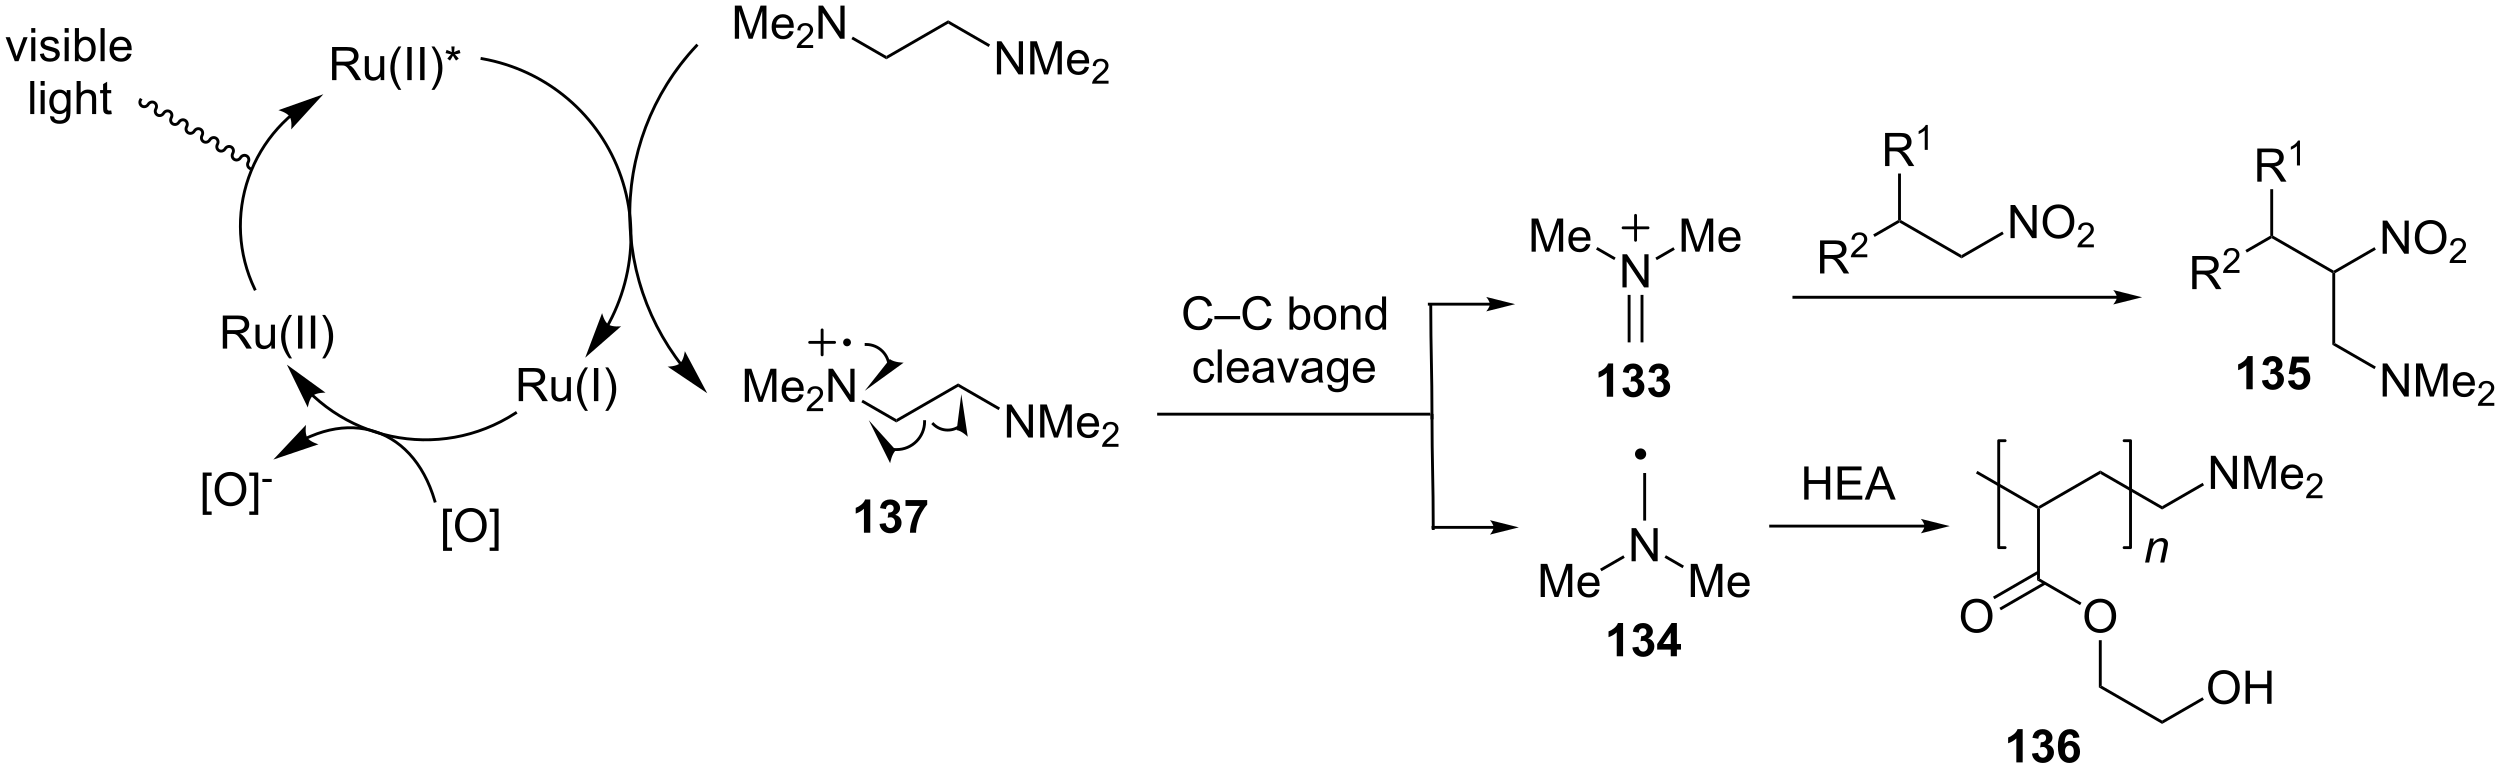 <?xml version="1.0" encoding="UTF-8"?>
<!DOCTYPE svg PUBLIC '-//W3C//DTD SVG 1.0//EN'
          'http://www.w3.org/TR/2001/REC-SVG-20010904/DTD/svg10.dtd'>
<svg stroke-dasharray="none" shape-rendering="auto" xmlns="http://www.w3.org/2000/svg" font-family="'Dialog'" text-rendering="auto" width="1024" fill-opacity="1" color-interpolation="auto" color-rendering="auto" preserveAspectRatio="xMidYMid meet" font-size="12px" viewBox="0 0 1024 315" fill="black" xmlns:xlink="http://www.w3.org/1999/xlink" stroke="black" image-rendering="auto" stroke-miterlimit="10" stroke-linecap="square" stroke-linejoin="miter" font-style="normal" stroke-width="1" height="315" stroke-dashoffset="0" font-weight="normal" stroke-opacity="1"
><!--Generated by the Batik Graphics2D SVG Generator--><defs id="genericDefs"
  /><g
  ><defs id="defs1"
    ><clipPath clipPathUnits="userSpaceOnUse" id="clipPath1"
      ><path d="M0.88 1.596 L445.481 1.596 L445.481 138.284 L0.88 138.284 L0.88 1.596 Z"
      /></clipPath
      ><clipPath clipPathUnits="userSpaceOnUse" id="clipPath2"
      ><path d="M-1.119 21.57 L-1.119 154.458 L431.119 154.458 L431.119 21.57 Z"
      /></clipPath
    ></defs
    ><g transform="scale(2.303,2.303) translate(-0.88,-1.596) matrix(1.029,0,0,1.029,2.031,-20.591)"
    ><path d="M104.235 77.768 L104.237 77.765 L104.241 77.757 L104.249 77.743 C104.27 77.704 104.291 77.665 104.312 77.626 C104.354 77.549 104.395 77.471 104.436 77.393 C104.601 77.082 104.76 76.769 104.914 76.454 C106.145 73.93 107.038 71.274 107.578 68.554 C108.658 63.115 108.327 57.426 106.474 52.053 C102.766 41.306 93.529 33.453 82.243 31.454 L81.997 31.41 L81.91 31.903 L82.156 31.946 C93.263 33.913 102.353 41.64 106.001 52.216 C107.825 57.505 108.15 63.104 107.087 68.457 C106.556 71.134 105.677 73.749 104.465 76.234 C104.313 76.544 104.156 76.854 103.994 77.16 C103.954 77.236 103.913 77.313 103.872 77.389 C103.851 77.427 103.831 77.465 103.81 77.503 L103.802 77.518 L103.798 77.525 L103.797 77.528 L103.676 77.747 L104.115 77.987 L104.235 77.768 ZM100.03 83.389 L106.235 77.958 C106.235 77.958 104.741 78.138 104.022 77.639 C103.303 77.14 102.949 75.677 102.949 75.677 Z" stroke="none" clip-path="url(#clipPath2)"
    /></g
    ><g transform="matrix(2.369,0,0,2.369,2.651,-51.1)"
    ><path d="M52.813 90.158 L52.813 90.159 L52.816 90.161 L52.819 90.164 L52.836 90.18 C52.879 90.22 52.923 90.26 52.967 90.3 C53.318 90.622 53.675 90.934 54.039 91.235 C54.767 91.839 55.52 92.403 56.296 92.927 C59.399 95.022 62.861 96.474 66.47 97.238 C73.688 98.766 81.487 97.538 88.154 93.199 L88.364 93.062 L88.091 92.643 L87.882 92.779 C81.325 97.047 73.662 98.249 66.573 96.749 C63.028 95.998 59.625 94.571 56.575 92.512 C55.813 91.998 55.073 91.443 54.358 90.85 C54 90.554 53.649 90.248 53.305 89.932 C53.262 89.892 53.219 89.853 53.176 89.813 L53.16 89.798 L53.156 89.795 L53.154 89.792 L53.154 89.792 L52.971 89.622 L52.63 89.988 L52.813 90.158 ZM48.487 84.621 L52.1 92.033 C52.1 92.033 52.318 90.544 52.988 89.981 C53.658 89.418 55.163 89.461 55.163 89.461 Z" stroke="none" clip-path="url(#clipPath2)"
    /></g
    ><g transform="matrix(2.369,0,0,2.369,2.651,-51.1)"
    ><path d="M1.431 32.146 L-0.147 27.998 L0.595 27.998 L1.486 30.482 Q1.632 30.883 1.752 31.318 Q1.845 30.99 2.015 30.529 L2.937 27.998 L3.658 27.998 L2.087 32.146 L1.431 32.146 ZM4.283 27.227 L4.283 26.42 L4.986 26.42 L4.986 27.227 L4.283 27.227 ZM4.283 32.146 L4.283 27.998 L4.986 27.998 L4.986 32.146 L4.283 32.146 ZM5.776 30.907 L6.472 30.797 Q6.529 31.217 6.797 31.441 Q7.065 31.662 7.545 31.662 Q8.029 31.662 8.263 31.464 Q8.498 31.266 8.498 31 Q8.498 30.764 8.292 30.625 Q8.146 30.532 7.573 30.389 Q6.8 30.193 6.5 30.05 Q6.201 29.907 6.047 29.657 Q5.894 29.404 5.894 29.099 Q5.894 28.821 6.019 28.586 Q6.146 28.349 6.365 28.193 Q6.529 28.071 6.813 27.987 Q7.097 27.904 7.42 27.904 Q7.909 27.904 8.276 28.045 Q8.646 28.185 8.821 28.425 Q8.998 28.665 9.065 29.068 L8.378 29.162 Q8.331 28.842 8.104 28.662 Q7.88 28.482 7.472 28.482 Q6.987 28.482 6.779 28.644 Q6.573 28.803 6.573 29.016 Q6.573 29.154 6.659 29.264 Q6.745 29.375 6.927 29.451 Q7.034 29.49 7.55 29.631 Q8.295 29.829 8.589 29.956 Q8.886 30.084 9.052 30.326 Q9.222 30.568 9.222 30.928 Q9.222 31.279 9.016 31.589 Q8.81 31.899 8.422 32.071 Q8.037 32.24 7.55 32.24 Q6.74 32.24 6.315 31.904 Q5.894 31.568 5.776 30.907 ZM10.06 27.227 L10.06 26.42 L10.763 26.42 L10.763 27.227 L10.06 27.227 ZM10.06 32.146 L10.06 27.998 L10.763 27.998 L10.763 32.146 L10.06 32.146 ZM12.483 32.146 L11.83 32.146 L11.83 26.42 L12.533 26.42 L12.533 28.461 Q12.978 27.904 13.671 27.904 Q14.054 27.904 14.395 28.058 Q14.736 28.211 14.957 28.493 Q15.179 28.771 15.304 29.167 Q15.429 29.56 15.429 30.008 Q15.429 31.076 14.9 31.659 Q14.374 32.24 13.634 32.24 Q12.9 32.24 12.483 31.625 L12.483 32.146 ZM12.476 30.04 Q12.476 30.787 12.679 31.118 Q13.009 31.662 13.577 31.662 Q14.038 31.662 14.374 31.261 Q14.71 30.86 14.71 30.068 Q14.71 29.256 14.387 28.87 Q14.064 28.482 13.608 28.482 Q13.147 28.482 12.812 28.883 Q12.476 29.282 12.476 30.04 ZM16.268 32.146 L16.268 26.42 L16.972 26.42 L16.972 32.146 L16.268 32.146 ZM20.9 30.81 L21.627 30.899 Q21.455 31.537 20.989 31.889 Q20.525 32.24 19.804 32.24 Q18.892 32.24 18.358 31.68 Q17.827 31.118 17.827 30.107 Q17.827 29.06 18.366 28.482 Q18.905 27.904 19.765 27.904 Q20.595 27.904 21.121 28.472 Q21.65 29.037 21.65 30.063 Q21.65 30.125 21.647 30.25 L18.554 30.25 Q18.593 30.935 18.939 31.3 Q19.288 31.662 19.806 31.662 Q20.194 31.662 20.468 31.459 Q20.741 31.256 20.9 30.81 ZM18.593 29.672 L20.908 29.672 Q20.861 29.149 20.642 28.889 Q20.306 28.482 19.772 28.482 Q19.288 28.482 18.957 28.808 Q18.627 29.131 18.593 29.672 Z" stroke="none" clip-path="url(#clipPath2)"
    /></g
    ><g transform="matrix(2.369,0,0,2.369,2.651,-51.1)"
    ><path d="M4.108 41.296 L4.108 35.57 L4.811 35.57 L4.811 41.296 L4.108 41.296 ZM5.904 36.377 L5.904 35.57 L6.607 35.57 L6.607 36.377 L5.904 36.377 ZM5.904 41.296 L5.904 37.148 L6.607 37.148 L6.607 41.296 L5.904 41.296 ZM7.548 41.64 L8.233 41.742 Q8.275 42.059 8.47 42.203 Q8.733 42.398 9.186 42.398 Q9.673 42.398 9.939 42.203 Q10.205 42.007 10.298 41.656 Q10.353 41.442 10.351 40.752 Q9.89 41.296 9.202 41.296 Q8.345 41.296 7.877 40.679 Q7.408 40.062 7.408 39.197 Q7.408 38.604 7.621 38.104 Q7.838 37.601 8.246 37.328 Q8.655 37.054 9.205 37.054 Q9.939 37.054 10.416 37.648 L10.416 37.148 L11.064 37.148 L11.064 40.734 Q11.064 41.703 10.866 42.106 Q10.671 42.512 10.241 42.747 Q9.814 42.981 9.189 42.981 Q8.447 42.981 7.989 42.645 Q7.533 42.312 7.548 41.64 ZM8.132 39.148 Q8.132 39.963 8.455 40.338 Q8.78 40.713 9.267 40.713 Q9.752 40.713 10.08 40.341 Q10.408 39.968 10.408 39.171 Q10.408 38.408 10.069 38.023 Q9.733 37.635 9.257 37.635 Q8.788 37.635 8.46 38.018 Q8.132 38.398 8.132 39.148 ZM12.128 41.296 L12.128 35.57 L12.831 35.57 L12.831 37.624 Q13.323 37.054 14.073 37.054 Q14.534 37.054 14.873 37.236 Q15.214 37.416 15.36 37.736 Q15.505 38.057 15.505 38.666 L15.505 41.296 L14.802 41.296 L14.802 38.666 Q14.802 38.14 14.573 37.901 Q14.347 37.658 13.927 37.658 Q13.615 37.658 13.339 37.822 Q13.065 37.984 12.948 38.262 Q12.831 38.538 12.831 39.026 L12.831 41.296 L12.128 41.296 ZM18.111 40.666 L18.212 41.288 Q17.916 41.351 17.681 41.351 Q17.298 41.351 17.087 41.231 Q16.877 41.109 16.791 40.911 Q16.705 40.713 16.705 40.08 L16.705 37.695 L16.189 37.695 L16.189 37.148 L16.705 37.148 L16.705 36.119 L17.405 35.697 L17.405 37.148 L18.111 37.148 L18.111 37.695 L17.405 37.695 L17.405 40.119 Q17.405 40.421 17.442 40.507 Q17.478 40.593 17.561 40.645 Q17.647 40.695 17.804 40.695 Q17.921 40.695 18.111 40.666 Z" stroke="none" clip-path="url(#clipPath2)"
    /></g
    ><g transform="matrix(2.369,0,0,2.369,2.651,-51.1)"
    ><path d="M37.399 81.848 L37.399 76.121 L39.938 76.121 Q40.703 76.121 41.102 76.275 Q41.5 76.429 41.737 76.819 Q41.977 77.21 41.977 77.684 Q41.977 78.293 41.581 78.713 Q41.188 79.129 40.362 79.241 Q40.664 79.387 40.821 79.528 Q41.151 79.832 41.448 80.288 L42.446 81.848 L41.493 81.848 L40.735 80.655 Q40.401 80.14 40.185 79.866 Q39.972 79.593 39.803 79.483 Q39.633 79.374 39.456 79.332 Q39.328 79.304 39.034 79.304 L38.157 79.304 L38.157 81.848 L37.399 81.848 ZM38.157 78.647 L39.784 78.647 Q40.305 78.647 40.597 78.541 Q40.891 78.434 41.042 78.197 Q41.196 77.96 41.196 77.684 Q41.196 77.278 40.899 77.017 Q40.605 76.754 39.969 76.754 L38.157 76.754 L38.157 78.647 ZM45.793 81.848 L45.793 81.239 Q45.309 81.942 44.476 81.942 Q44.108 81.942 43.791 81.801 Q43.473 81.66 43.317 81.447 Q43.163 81.233 43.101 80.926 Q43.059 80.718 43.059 80.27 L43.059 77.7 L43.762 77.7 L43.762 79.999 Q43.762 80.551 43.804 80.741 Q43.871 81.02 44.085 81.179 Q44.301 81.335 44.616 81.335 Q44.934 81.335 45.21 81.173 Q45.489 81.012 45.603 80.733 Q45.718 80.452 45.718 79.921 L45.718 77.7 L46.421 77.7 L46.421 81.848 L45.793 81.848 ZM48.868 83.533 Q48.284 82.798 47.881 81.814 Q47.48 80.827 47.48 79.772 Q47.48 78.843 47.782 77.991 Q48.133 77.004 48.868 76.022 L49.37 76.022 Q48.899 76.835 48.745 77.184 Q48.508 77.723 48.37 78.309 Q48.203 79.038 48.203 79.778 Q48.203 81.655 49.37 83.533 L48.868 83.533 ZM50.407 81.848 L50.407 76.121 L51.164 76.121 L51.164 81.848 L50.407 81.848 ZM52.629 81.848 L52.629 76.121 L53.387 76.121 L53.387 81.848 L52.629 81.848 ZM55.094 83.533 L54.589 83.533 Q55.758 81.655 55.758 79.778 Q55.758 79.043 55.589 78.319 Q55.456 77.733 55.219 77.194 Q55.066 76.843 54.589 76.022 L55.094 76.022 Q55.828 77.004 56.18 77.991 Q56.48 78.843 56.48 79.772 Q56.48 80.827 56.076 81.814 Q55.672 82.798 55.094 83.533 Z" stroke="none" clip-path="url(#clipPath2)"
    /></g
    ><g transform="matrix(2.369,0,0,2.369,2.651,-51.1)"
    ><path d="M56.295 35.428 L56.295 29.701 L58.834 29.701 Q59.6 29.701 59.998 29.855 Q60.397 30.009 60.634 30.399 Q60.873 30.79 60.873 31.264 Q60.873 31.873 60.478 32.293 Q60.084 32.709 59.259 32.821 Q59.561 32.967 59.717 33.108 Q60.048 33.412 60.345 33.868 L61.342 35.428 L60.389 35.428 L59.631 34.235 Q59.298 33.72 59.082 33.446 Q58.868 33.173 58.699 33.063 Q58.53 32.954 58.353 32.912 Q58.225 32.884 57.931 32.884 L57.053 32.884 L57.053 35.428 L56.295 35.428 ZM57.053 32.227 L58.681 32.227 Q59.202 32.227 59.493 32.121 Q59.788 32.014 59.938 31.777 Q60.092 31.54 60.092 31.264 Q60.092 30.858 59.795 30.597 Q59.501 30.334 58.866 30.334 L57.053 30.334 L57.053 32.227 ZM64.69 35.428 L64.69 34.819 Q64.206 35.522 63.372 35.522 Q63.005 35.522 62.687 35.381 Q62.37 35.24 62.213 35.027 Q62.06 34.813 61.997 34.506 Q61.956 34.298 61.956 33.85 L61.956 31.28 L62.659 31.28 L62.659 33.579 Q62.659 34.131 62.7 34.321 Q62.768 34.6 62.981 34.759 Q63.198 34.915 63.513 34.915 Q63.831 34.915 64.106 34.754 Q64.385 34.592 64.5 34.313 Q64.614 34.032 64.614 33.501 L64.614 31.28 L65.317 31.28 L65.317 35.428 L64.69 35.428 ZM67.764 37.113 Q67.181 36.379 66.777 35.394 Q66.376 34.407 66.376 33.352 Q66.376 32.423 66.678 31.571 Q67.03 30.584 67.764 29.602 L68.267 29.602 Q67.795 30.415 67.642 30.764 Q67.405 31.303 67.267 31.889 Q67.1 32.618 67.1 33.358 Q67.1 35.235 68.267 37.113 L67.764 37.113 ZM69.303 35.428 L69.303 29.701 L70.061 29.701 L70.061 35.428 L69.303 35.428 ZM71.526 35.428 L71.526 29.701 L72.284 29.701 L72.284 35.428 L71.526 35.428 ZM73.991 37.113 L73.485 37.113 Q74.655 35.235 74.655 33.358 Q74.655 32.623 74.485 31.899 Q74.353 31.313 74.116 30.774 Q73.962 30.423 73.485 29.602 L73.991 29.602 Q74.725 30.584 75.077 31.571 Q75.376 32.423 75.376 33.352 Q75.376 34.407 74.972 35.394 Q74.569 36.379 73.991 37.113 ZM75.915 30.751 L76.095 30.196 Q76.717 30.415 76.998 30.576 Q76.923 29.868 76.92 29.602 L77.485 29.602 Q77.475 29.991 77.397 30.571 Q77.798 30.368 78.319 30.196 L78.498 30.751 Q78.001 30.915 77.525 30.97 Q77.764 31.178 78.196 31.709 L77.728 32.04 Q77.501 31.733 77.194 31.201 Q76.905 31.751 76.686 32.04 L76.225 31.709 Q76.678 31.149 76.873 30.97 Q76.368 30.873 75.915 30.751 Z" stroke="none" clip-path="url(#clipPath2)"
    /></g
    ><g transform="matrix(2.369,0,0,2.369,2.651,-51.1)"
    ><path d="M88.566 90.922 L88.566 85.195 L91.106 85.195 Q91.871 85.195 92.269 85.349 Q92.668 85.503 92.905 85.893 Q93.144 86.284 93.144 86.758 Q93.144 87.367 92.749 87.787 Q92.356 88.203 91.53 88.315 Q91.832 88.461 91.988 88.602 Q92.319 88.906 92.616 89.362 L93.613 90.922 L92.66 90.922 L91.902 89.729 Q91.569 89.214 91.353 88.94 Q91.139 88.667 90.97 88.557 Q90.801 88.448 90.624 88.406 Q90.496 88.378 90.202 88.378 L89.324 88.378 L89.324 90.922 L88.566 90.922 ZM89.324 87.722 L90.952 87.722 Q91.473 87.722 91.764 87.615 Q92.059 87.508 92.21 87.271 Q92.363 87.034 92.363 86.758 Q92.363 86.352 92.066 86.091 Q91.772 85.828 91.137 85.828 L89.324 85.828 L89.324 87.722 ZM96.961 90.922 L96.961 90.313 Q96.477 91.016 95.643 91.016 Q95.276 91.016 94.958 90.875 Q94.641 90.734 94.484 90.521 Q94.331 90.307 94.268 90 Q94.227 89.792 94.227 89.344 L94.227 86.774 L94.93 86.774 L94.93 89.073 Q94.93 89.625 94.971 89.815 Q95.039 90.094 95.253 90.253 Q95.469 90.409 95.784 90.409 Q96.102 90.409 96.378 90.248 Q96.656 90.086 96.771 89.807 Q96.885 89.526 96.885 88.995 L96.885 86.774 L97.588 86.774 L97.588 90.922 L96.961 90.922 ZM100.035 92.607 Q99.452 91.873 99.048 90.888 Q98.647 89.901 98.647 88.847 Q98.647 87.917 98.949 87.065 Q99.301 86.078 100.035 85.097 L100.538 85.097 Q100.066 85.909 99.913 86.258 Q99.676 86.797 99.538 87.383 Q99.371 88.112 99.371 88.852 Q99.371 90.729 100.538 92.607 L100.035 92.607 ZM101.574 90.922 L101.574 85.195 L102.332 85.195 L102.332 90.922 L101.574 90.922 ZM104.039 92.607 L103.534 92.607 Q104.703 90.729 104.703 88.852 Q104.703 88.117 104.534 87.393 Q104.401 86.807 104.164 86.268 Q104.01 85.917 103.534 85.097 L104.039 85.097 Q104.773 86.078 105.125 87.065 Q105.424 87.917 105.424 88.847 Q105.424 89.901 105.021 90.888 Q104.617 91.873 104.039 92.607 Z" stroke="none" clip-path="url(#clipPath2)"
    /></g
    ><g transform="matrix(2.369,0,0,2.369,2.651,-51.1)"
    ><path d="M75.484 116.82 L75.484 109.502 L77.034 109.502 L77.034 110.083 L76.187 110.083 L76.187 116.236 L77.034 116.236 L77.034 116.82 L75.484 116.82 ZM77.551 112.439 Q77.551 111.012 78.316 110.208 Q79.082 109.4 80.293 109.4 Q81.085 109.4 81.72 109.781 Q82.358 110.158 82.691 110.835 Q83.027 111.512 83.027 112.372 Q83.027 113.244 82.676 113.932 Q82.324 114.619 81.678 114.973 Q81.035 115.328 80.288 115.328 Q79.48 115.328 78.842 114.937 Q78.207 114.544 77.879 113.869 Q77.551 113.192 77.551 112.439 ZM78.332 112.45 Q78.332 113.486 78.887 114.083 Q79.444 114.676 80.285 114.676 Q81.139 114.676 81.691 114.075 Q82.246 113.473 82.246 112.369 Q82.246 111.669 82.009 111.148 Q81.772 110.627 81.316 110.341 Q80.863 110.051 80.296 110.051 Q79.491 110.051 78.91 110.606 Q78.332 111.158 78.332 112.45 ZM85.088 116.82 L83.539 116.82 L83.539 116.236 L84.385 116.236 L84.385 110.083 L83.539 110.083 L83.539 109.502 L85.088 109.502 L85.088 116.82 Z" stroke="none" clip-path="url(#clipPath2)"
    /></g
    ><g transform="matrix(2.369,0,0,2.369,2.651,-51.1)"
    ><path d="M33.927 110.588 L33.927 103.27 L35.476 103.27 L35.476 103.851 L34.63 103.851 L34.63 110.004 L35.476 110.004 L35.476 110.588 L33.927 110.588 ZM35.993 106.207 Q35.993 104.78 36.759 103.976 Q37.525 103.168 38.736 103.168 Q39.527 103.168 40.163 103.549 Q40.801 103.926 41.134 104.603 Q41.47 105.28 41.47 106.14 Q41.47 107.012 41.118 107.7 Q40.767 108.387 40.121 108.741 Q39.478 109.096 38.73 109.096 Q37.923 109.096 37.285 108.705 Q36.65 108.312 36.321 107.637 Q35.993 106.96 35.993 106.207 ZM36.775 106.218 Q36.775 107.254 37.329 107.851 Q37.886 108.445 38.728 108.445 Q39.582 108.445 40.134 107.843 Q40.689 107.241 40.689 106.137 Q40.689 105.437 40.452 104.916 Q40.215 104.395 39.759 104.109 Q39.306 103.82 38.738 103.82 Q37.933 103.82 37.353 104.374 Q36.775 104.926 36.775 106.218 ZM43.531 110.588 L41.982 110.588 L41.982 110.004 L42.828 110.004 L42.828 103.851 L41.982 103.851 L41.982 103.27 L43.531 103.27 L43.531 110.588 Z" stroke="none" clip-path="url(#clipPath2)"
    /></g
    ><g transform="matrix(2.369,0,0,2.369,2.651,-51.1)"
    ><path d="M44.242 104.907 L44.242 104.376 L45.861 104.376 L45.861 104.907 L44.242 104.907 Z" stroke="none" clip-path="url(#clipPath2)"
    /></g
    ><g transform="matrix(2.369,0,0,2.369,2.651,-51.1)"
    ><path d="M52.121 97.484 L52.124 97.483 L52.128 97.481 L52.136 97.477 C52.159 97.467 52.181 97.457 52.203 97.447 C52.382 97.366 52.56 97.287 52.738 97.213 C53.45 96.912 54.158 96.66 54.861 96.454 C57.666 95.634 60.383 95.562 62.866 96.2 C67.835 97.476 71.879 101.596 73.826 108.275 L73.895 108.515 L74.376 108.375 L74.305 108.135 C72.309 101.286 68.131 97.036 62.991 95.716 C60.42 95.055 57.612 95.129 54.721 95.974 C53.999 96.185 53.273 96.444 52.544 96.752 C52.361 96.829 52.179 96.909 51.996 96.991 C51.974 97.002 51.951 97.012 51.928 97.023 L51.92 97.026 L51.915 97.029 L51.913 97.029 L51.686 97.133 L51.894 97.588 L52.121 97.484 ZM46.138 101.032 L53.95 98.392 C53.95 98.392 52.501 97.986 52.028 97.25 C51.555 96.513 51.789 95.027 51.789 95.027 Z" stroke="none" clip-path="url(#clipPath2)"
    /></g
    ><g transform="matrix(2.369,0,0,2.369,2.651,-51.1)"
    ><path d="M116.676 84.216 L116.666 84.203 C116.653 84.186 116.64 84.169 116.627 84.151 C116.575 84.083 116.523 84.014 116.471 83.945 C116.264 83.668 116.06 83.389 115.86 83.108 C114.258 80.859 112.884 78.463 111.754 75.957 C109.495 70.945 108.213 65.493 108.04 59.892 C107.867 54.29 108.81 48.769 110.755 43.629 C112.7 38.488 115.648 33.727 119.486 29.644 L119.657 29.462 L119.293 29.119 L119.122 29.301 C115.239 33.432 112.256 38.249 110.287 43.452 C108.319 48.654 107.365 54.24 107.54 59.907 C107.715 65.574 109.012 71.091 111.299 76.163 C112.442 78.698 113.832 81.122 115.452 83.398 C115.655 83.682 115.861 83.965 116.071 84.244 C116.124 84.314 116.176 84.384 116.229 84.454 C116.242 84.471 116.255 84.489 116.269 84.506 L116.279 84.519 L116.43 84.718 L116.828 84.415 L116.676 84.216 ZM121.161 89.561 L117.289 82.281 C117.289 82.281 117.123 83.777 116.473 84.363 C115.823 84.949 114.318 84.96 114.318 84.96 Z" stroke="none" clip-path="url(#clipPath2)"
    /></g
    ><g transform="matrix(2.369,0,0,2.369,2.651,-51.1)"
    ><path d="M256.471 73.912 L246.009 73.912 L245.759 73.912 L245.759 74.412 L246.009 74.412 L256.471 74.412 L256.721 74.412 L256.721 73.912 L256.471 73.912 ZM260.846 74.162 L255.846 72.912 C255.846 72.912 256.471 73.615 256.471 74.162 C256.471 74.709 255.846 75.412 255.846 75.412 Z" stroke="none" clip-path="url(#clipPath2)"
    /></g
    ><g transform="matrix(2.369,0,0,2.369,2.651,-51.1)"
    ><path d="M48.801 41.535 L48.787 41.548 C48.777 41.557 48.767 41.565 48.758 41.574 C48.738 41.591 48.719 41.608 48.7 41.625 C48.622 41.694 48.545 41.764 48.469 41.834 C47.856 42.395 47.273 42.985 46.718 43.602 C44.502 46.07 42.768 48.97 41.644 52.159 C39.397 58.537 39.775 65.547 42.696 71.648 L42.804 71.874 L43.255 71.658 L43.147 71.432 C40.283 65.451 39.912 58.578 42.116 52.325 C43.218 49.198 44.918 46.355 47.09 43.936 C47.633 43.331 48.206 42.753 48.806 42.203 C48.881 42.135 48.957 42.066 49.033 41.998 C49.051 41.981 49.071 41.964 49.09 41.947 C49.099 41.939 49.109 41.93 49.118 41.922 L49.133 41.909 L49.32 41.744 L48.989 41.369 L48.801 41.535 ZM54.79 37.864 L47.016 40.616 C47.016 40.616 48.471 41.001 48.954 41.73 C49.438 42.46 49.225 43.95 49.225 43.95 Z" stroke="none" clip-path="url(#clipPath2)"
    /></g
    ><g transform="matrix(2.369,0,0,2.369,2.651,-51.1)"
    ><path d="M22.957 38.722 C22.667 39.224 22.826 39.859 23.313 40.14 C23.8 40.421 24.43 40.242 24.72 39.739 C24.872 39.477 25.196 39.379 25.444 39.522 C25.691 39.666 25.769 39.995 25.617 40.258 C25.327 40.76 25.487 41.395 25.974 41.676 C26.46 41.957 27.09 41.778 27.38 41.276 C27.532 41.013 27.856 40.916 28.104 41.059 C28.352 41.202 28.429 41.531 28.277 41.794 C27.987 42.296 28.147 42.931 28.634 43.212 C29.121 43.493 29.75 43.314 30.04 42.812 C30.192 42.549 30.516 42.452 30.764 42.595 C31.012 42.738 31.089 43.067 30.937 43.33 C30.648 43.832 30.807 44.467 31.294 44.748 C31.781 45.029 32.411 44.85 32.701 44.348 C32.853 44.085 33.177 43.988 33.424 44.131 C33.672 44.274 33.75 44.603 33.598 44.866 C33.308 45.369 33.468 46.004 33.954 46.285 C34.441 46.566 35.071 46.386 35.361 45.884 C35.513 45.621 35.837 45.524 36.085 45.667 C36.332 45.81 36.41 46.14 36.258 46.403 C35.968 46.905 36.128 47.54 36.615 47.821 C37.102 48.102 37.731 47.923 38.021 47.42 C38.173 47.157 38.497 47.06 38.745 47.203 C38.993 47.346 39.07 47.676 38.918 47.939 C38.628 48.441 38.788 49.076 39.275 49.357 C39.762 49.638 40.392 49.459 40.682 48.957 C40.834 48.694 41.158 48.596 41.405 48.74 C41.653 48.883 41.731 49.212 41.579 49.475 C41.289 49.977 41.448 50.612 41.935 50.893 L42.152 51.018 L42.402 50.585 L42.185 50.46 C41.937 50.317 41.86 49.988 42.012 49.725 C42.302 49.222 42.142 48.587 41.655 48.306 C41.168 48.025 40.538 48.205 40.248 48.707 C40.096 48.97 39.773 49.067 39.525 48.924 C39.277 48.781 39.2 48.452 39.352 48.188 C39.641 47.686 39.482 47.051 38.995 46.77 C38.508 46.489 37.878 46.668 37.588 47.171 C37.436 47.434 37.112 47.531 36.864 47.388 C36.617 47.245 36.539 46.915 36.691 46.652 C36.981 46.15 36.821 45.515 36.334 45.234 C35.847 44.953 35.218 45.132 34.928 45.634 C34.776 45.897 34.452 45.995 34.204 45.852 C33.956 45.708 33.879 45.379 34.031 45.116 C34.321 44.614 34.161 43.979 33.674 43.698 C33.187 43.417 32.557 43.596 32.268 44.098 C32.116 44.361 31.792 44.458 31.544 44.315 C31.296 44.172 31.219 43.843 31.371 43.58 C31.66 43.078 31.501 42.443 31.014 42.162 C30.527 41.88 29.897 42.06 29.607 42.562 C29.455 42.825 29.131 42.922 28.884 42.779 C28.636 42.636 28.558 42.307 28.71 42.044 C29 41.541 28.84 40.907 28.354 40.625 C27.867 40.344 27.237 40.524 26.947 41.026 C26.795 41.289 26.471 41.386 26.223 41.243 C25.976 41.1 25.898 40.77 26.05 40.508 C26.34 40.005 26.18 39.37 25.693 39.089 C25.206 38.808 24.577 38.987 24.287 39.49 C24.135 39.753 23.811 39.85 23.563 39.707 C23.315 39.564 23.238 39.234 23.39 38.971 L23.515 38.755 L23.081 38.505 L22.957 38.722 Z" stroke="none" clip-path="url(#clipPath2)"
    /></g
    ><g transform="matrix(2.369,0,0,2.369,2.651,-51.1)"
    ><path d="M125.933 28.269 L125.933 22.542 L127.074 22.542 L128.431 26.597 Q128.618 27.162 128.704 27.443 Q128.801 27.131 129.009 26.526 L130.379 22.542 L131.4 22.542 L131.4 28.269 L130.668 28.269 L130.668 23.474 L129.004 28.269 L128.321 28.269 L126.665 23.394 L126.665 28.269 L125.933 28.269 ZM135.371 26.933 L136.097 27.021 Q135.926 27.659 135.459 28.011 Q134.996 28.362 134.275 28.362 Q133.363 28.362 132.829 27.802 Q132.298 27.24 132.298 26.23 Q132.298 25.183 132.837 24.605 Q133.376 24.026 134.236 24.026 Q135.066 24.026 135.592 24.594 Q136.121 25.159 136.121 26.185 Q136.121 26.248 136.118 26.373 L133.025 26.373 Q133.064 27.058 133.41 27.422 Q133.759 27.784 134.277 27.784 Q134.665 27.784 134.939 27.581 Q135.212 27.378 135.371 26.933 ZM133.064 25.795 L135.379 25.795 Q135.332 25.271 135.113 25.011 Q134.777 24.605 134.243 24.605 Q133.759 24.605 133.428 24.93 Q133.097 25.253 133.064 25.795 Z" stroke="none" clip-path="url(#clipPath2)"
    /></g
    ><g transform="matrix(2.369,0,0,2.369,2.651,-51.1)"
    ><path d="M139.474 29.361 L139.474 29.869 L136.635 29.869 Q136.629 29.677 136.697 29.501 Q136.804 29.212 137.043 28.931 Q137.283 28.65 137.734 28.281 Q138.433 27.706 138.679 27.371 Q138.926 27.035 138.926 26.736 Q138.926 26.423 138.701 26.208 Q138.478 25.992 138.117 25.992 Q137.736 25.992 137.508 26.22 Q137.279 26.449 137.277 26.853 L136.734 26.798 Q136.791 26.191 137.154 25.875 Q137.517 25.556 138.129 25.556 Q138.748 25.556 139.107 25.9 Q139.469 26.242 139.469 26.747 Q139.469 27.005 139.363 27.255 Q139.258 27.503 139.012 27.779 Q138.767 28.054 138.199 28.535 Q137.724 28.933 137.59 29.076 Q137.455 29.218 137.367 29.361 L139.474 29.361 Z" stroke="none" clip-path="url(#clipPath2)"
    /></g
    ><g transform="matrix(2.369,0,0,2.369,2.651,-51.1)"
    ><path d="M140.399 28.269 L140.399 22.542 L141.178 22.542 L144.186 27.037 L144.186 22.542 L144.912 22.542 L144.912 28.269 L144.134 28.269 L141.126 23.769 L141.126 28.269 L140.399 28.269 Z" stroke="none" clip-path="url(#clipPath2)"
    /></g
    ><g transform="matrix(2.369,0,0,2.369,2.651,-51.1)"
    ><path d="M152.129 31.247 L152.129 31.824 L146.09 28.338 L146.34 27.905 Z" stroke="none" clip-path="url(#clipPath2)"
    /></g
    ><g transform="matrix(2.369,0,0,2.369,2.651,-51.1)"
    ><path d="M152.129 31.824 L152.129 31.247 L162.82 25.08 L162.82 25.657 Z" stroke="none" clip-path="url(#clipPath2)"
    /></g
    ><g transform="matrix(2.369,0,0,2.369,2.651,-51.1)"
    ><path d="M171.245 34.436 L171.245 28.709 L172.024 28.709 L175.032 33.204 L175.032 28.709 L175.758 28.709 L175.758 34.436 L174.98 34.436 L171.972 29.936 L171.972 34.436 L171.245 34.436 ZM177.007 34.436 L177.007 28.709 L178.148 28.709 L179.504 32.764 Q179.692 33.329 179.778 33.61 Q179.874 33.298 180.082 32.693 L181.452 28.709 L182.473 28.709 L182.473 34.436 L181.741 34.436 L181.741 29.641 L180.077 34.436 L179.395 34.436 L177.739 29.561 L177.739 34.436 L177.007 34.436 ZM186.444 33.1 L187.171 33.188 Q186.999 33.826 186.533 34.178 Q186.069 34.529 185.348 34.529 Q184.437 34.529 183.903 33.969 Q183.371 33.407 183.371 32.397 Q183.371 31.35 183.911 30.771 Q184.45 30.193 185.309 30.193 Q186.14 30.193 186.666 30.761 Q187.194 31.326 187.194 32.352 Q187.194 32.415 187.192 32.54 L184.098 32.54 Q184.137 33.225 184.483 33.589 Q184.832 33.951 185.351 33.951 Q185.739 33.951 186.012 33.748 Q186.286 33.545 186.444 33.1 ZM184.137 31.962 L186.452 31.962 Q186.405 31.438 186.187 31.178 Q185.851 30.771 185.317 30.771 Q184.832 30.771 184.502 31.097 Q184.171 31.42 184.137 31.962 Z" stroke="none" clip-path="url(#clipPath2)"
    /></g
    ><g transform="matrix(2.369,0,0,2.369,2.651,-51.1)"
    ><path d="M190.548 35.528 L190.548 36.036 L187.708 36.036 Q187.702 35.844 187.77 35.668 Q187.878 35.379 188.116 35.098 Q188.357 34.817 188.808 34.448 Q189.507 33.873 189.753 33.538 Q189.999 33.202 189.999 32.903 Q189.999 32.59 189.774 32.375 Q189.552 32.159 189.19 32.159 Q188.81 32.159 188.581 32.387 Q188.353 32.616 188.351 33.02 L187.808 32.965 Q187.864 32.358 188.228 32.041 Q188.591 31.723 189.202 31.723 Q189.821 31.723 190.181 32.067 Q190.542 32.409 190.542 32.914 Q190.542 33.172 190.437 33.422 Q190.331 33.67 190.085 33.946 Q189.841 34.221 189.273 34.702 Q188.798 35.1 188.663 35.243 Q188.528 35.385 188.44 35.528 L190.548 35.528 Z" stroke="none" clip-path="url(#clipPath2)"
    /></g
    ><g transform="matrix(2.369,0,0,2.369,2.651,-51.1)"
    ><path d="M162.82 25.657 L162.82 25.08 L170.07 29.262 L169.82 29.695 Z" stroke="none" clip-path="url(#clipPath2)"
    /></g
    ><g transform="matrix(2.369,0,0,2.369,2.651,-51.1)"
    ><path d="M127.654 91.056 L127.654 85.33 L128.794 85.33 L130.151 89.384 Q130.339 89.949 130.424 90.231 Q130.521 89.918 130.729 89.314 L132.099 85.33 L133.12 85.33 L133.12 91.056 L132.388 91.056 L132.388 86.262 L130.724 91.056 L130.042 91.056 L128.385 86.181 L128.385 91.056 L127.654 91.056 ZM137.091 89.72 L137.818 89.809 Q137.646 90.447 137.18 90.798 Q136.716 91.15 135.995 91.15 Q135.083 91.15 134.549 90.59 Q134.018 90.028 134.018 89.017 Q134.018 87.97 134.557 87.392 Q135.096 86.814 135.956 86.814 Q136.786 86.814 137.312 87.382 Q137.841 87.947 137.841 88.973 Q137.841 89.035 137.839 89.16 L134.745 89.16 Q134.784 89.845 135.13 90.21 Q135.479 90.572 135.997 90.572 Q136.385 90.572 136.659 90.369 Q136.932 90.166 137.091 89.72 ZM134.784 88.582 L137.099 88.582 Q137.052 88.059 136.833 87.798 Q136.497 87.392 135.964 87.392 Q135.479 87.392 135.149 87.718 Q134.818 88.041 134.784 88.582 Z" stroke="none" clip-path="url(#clipPath2)"
    /></g
    ><g transform="matrix(2.369,0,0,2.369,2.651,-51.1)"
    ><path d="M141.195 92.148 L141.195 92.656 L138.355 92.656 Q138.349 92.465 138.417 92.289 Q138.525 92 138.763 91.719 Q139.003 91.437 139.454 91.068 Q140.154 90.494 140.4 90.158 Q140.646 89.822 140.646 89.523 Q140.646 89.211 140.421 88.996 Q140.199 88.779 139.837 88.779 Q139.456 88.779 139.228 89.008 Q138.999 89.236 138.997 89.641 L138.454 89.586 Q138.511 88.978 138.874 88.662 Q139.238 88.344 139.849 88.344 Q140.468 88.344 140.827 88.687 Q141.189 89.029 141.189 89.535 Q141.189 89.793 141.083 90.043 Q140.978 90.291 140.732 90.566 Q140.488 90.842 139.919 91.322 Q139.445 91.721 139.31 91.863 Q139.175 92.006 139.087 92.148 L141.195 92.148 Z" stroke="none" clip-path="url(#clipPath2)"
    /></g
    ><g transform="matrix(2.369,0,0,2.369,2.651,-51.1)"
    ><path d="M142.119 91.056 L142.119 85.33 L142.898 85.33 L145.906 89.824 L145.906 85.33 L146.632 85.33 L146.632 91.056 L145.854 91.056 L142.846 86.556 L142.846 91.056 L142.119 91.056 Z" stroke="none" clip-path="url(#clipPath2)"
    /></g
    ><g transform="matrix(2.369,0,0,2.369,2.651,-51.1)"
    ><path d="M153.849 94.035 L153.849 94.612 L147.81 91.126 L148.06 90.693 Z" stroke="none" clip-path="url(#clipPath2)"
    /></g
    ><g transform="matrix(2.369,0,0,2.369,2.651,-51.1)"
    ><path d="M153.849 94.612 L153.849 94.035 L164.54 87.868 L164.54 88.445 Z" stroke="none" clip-path="url(#clipPath2)"
    /></g
    ><g transform="matrix(2.369,0,0,2.369,2.651,-51.1)"
    ><path d="M172.965 97.223 L172.965 91.497 L173.744 91.497 L176.752 95.991 L176.752 91.497 L177.478 91.497 L177.478 97.223 L176.7 97.223 L173.692 92.723 L173.692 97.223 L172.965 97.223 ZM178.727 97.223 L178.727 91.497 L179.868 91.497 L181.225 95.551 Q181.412 96.116 181.498 96.398 Q181.594 96.085 181.803 95.481 L183.172 91.497 L184.193 91.497 L184.193 97.223 L183.462 97.223 L183.462 92.429 L181.797 97.223 L181.115 97.223 L179.459 92.348 L179.459 97.223 L178.727 97.223 ZM188.165 95.887 L188.891 95.976 Q188.719 96.614 188.253 96.965 Q187.79 97.317 187.068 97.317 Q186.157 97.317 185.623 96.757 Q185.092 96.195 185.092 95.184 Q185.092 94.137 185.631 93.559 Q186.17 92.981 187.029 92.981 Q187.86 92.981 188.386 93.549 Q188.915 94.114 188.915 95.14 Q188.915 95.202 188.912 95.327 L185.818 95.327 Q185.857 96.012 186.204 96.377 Q186.553 96.739 187.071 96.739 Q187.459 96.739 187.732 96.536 Q188.006 96.333 188.165 95.887 ZM185.857 94.749 L188.172 94.749 Q188.125 94.226 187.907 93.965 Q187.571 93.559 187.037 93.559 Q186.553 93.559 186.222 93.885 Q185.891 94.208 185.857 94.749 Z" stroke="none" clip-path="url(#clipPath2)"
    /></g
    ><g transform="matrix(2.369,0,0,2.369,2.651,-51.1)"
    ><path d="M192.268 98.315 L192.268 98.823 L189.428 98.823 Q189.422 98.632 189.491 98.456 Q189.598 98.167 189.836 97.886 Q190.077 97.604 190.528 97.235 Q191.227 96.661 191.473 96.325 Q191.719 95.989 191.719 95.69 Q191.719 95.378 191.495 95.163 Q191.272 94.946 190.911 94.946 Q190.53 94.946 190.301 95.175 Q190.073 95.403 190.071 95.808 L189.528 95.753 Q189.584 95.145 189.948 94.829 Q190.311 94.511 190.922 94.511 Q191.542 94.511 191.901 94.854 Q192.262 95.196 192.262 95.702 Q192.262 95.96 192.157 96.21 Q192.051 96.458 191.805 96.733 Q191.561 97.009 190.993 97.489 Q190.518 97.888 190.383 98.03 Q190.249 98.173 190.161 98.315 L192.268 98.315 Z" stroke="none" clip-path="url(#clipPath2)"
    /></g
    ><g transform="matrix(2.369,0,0,2.369,2.651,-51.1)"
    ><path d="M164.54 88.445 L164.54 87.868 L171.79 92.05 L171.541 92.483 Z" stroke="none" clip-path="url(#clipPath2)"
    /></g
    ><g stroke-width="0.5" transform="matrix(2.369,0,0,2.369,2.651,-51.1)" stroke-linejoin="round" stroke-linecap="round"
    ><path fill="none" d="M138.872 80.768 L143.18 80.768 M141.026 78.614 L141.026 82.922" clip-path="url(#clipPath2)"
    /></g
    ><g transform="matrix(2.369,0,0,2.369,2.651,-51.1)"
    ><path d="M145.334 81.199 C145.096 81.199 144.903 81.006 144.903 80.768 C144.903 80.53 145.096 80.337 145.334 80.337 C145.572 80.337 145.765 80.53 145.765 80.768 C145.765 81.006 145.572 81.199 145.334 81.199" stroke="none" clip-path="url(#clipPath2)"
    /></g
    ><g stroke-width="0.5" transform="matrix(2.369,0,0,2.369,2.651,-51.1)" stroke-linejoin="round" stroke-linecap="round"
    ><path fill="none" d="M145.334 81.199 C145.096 81.199 144.903 81.006 144.903 80.768 C144.903 80.53 145.096 80.337 145.334 80.337 C145.572 80.337 145.765 80.53 145.765 80.768 C145.765 81.006 145.572 81.199 145.334 81.199" clip-path="url(#clipPath2)"
    /></g
    ><g transform="matrix(2.369,0,0,2.369,2.651,-51.1)"
    ><path d="M153.385 99.528 L153.387 99.528 L153.396 99.529 L153.412 99.53 C153.423 99.531 153.434 99.532 153.444 99.533 C153.466 99.535 153.487 99.537 153.509 99.538 C153.552 99.542 153.595 99.544 153.639 99.547 C153.725 99.551 153.813 99.553 153.9 99.553 C155.304 99.553 156.578 98.986 157.501 98.064 C158.424 97.143 158.993 95.871 158.993 94.469 L158.993 94.219 L158.493 94.219 L158.493 94.469 C158.493 95.737 157.977 96.883 157.148 97.71 C156.319 98.538 155.171 99.053 153.9 99.053 C153.821 99.053 153.742 99.051 153.664 99.047 C153.625 99.045 153.586 99.043 153.547 99.04 C153.528 99.038 153.508 99.037 153.489 99.035 C153.479 99.034 153.469 99.033 153.46 99.032 L153.445 99.031 L153.437 99.03 L153.437 99.03 L153.188 99.004 L153.136 99.501 L153.385 99.528 ZM149.085 94.221 L152.786 101.662 C152.786 101.662 153.053 100.071 153.783 99.411 Z" stroke="none" clip-path="url(#clipPath2)"
    /></g
    ><g transform="matrix(2.369,0,0,2.369,2.651,-51.1)"
    ><path d="M152.751 84.153 L152.751 84.152 L152.749 84.143 L152.746 84.131 L152.74 84.106 C152.736 84.088 152.732 84.071 152.727 84.054 C152.71 83.986 152.691 83.92 152.67 83.853 C152.629 83.721 152.582 83.591 152.528 83.464 C152.315 82.958 152.006 82.502 151.624 82.119 C150.857 81.351 149.801 80.879 148.637 80.879 L148.387 80.879 L148.387 81.379 L148.637 81.379 C149.667 81.379 150.597 81.799 151.269 82.472 C151.606 82.809 151.879 83.212 152.068 83.659 C152.115 83.77 152.157 83.885 152.193 84.001 C152.211 84.06 152.228 84.119 152.243 84.178 C152.247 84.193 152.251 84.209 152.254 84.223 L152.26 84.246 L152.262 84.257 L152.264 84.263 L152.263 84.262 L152.318 84.506 L152.806 84.397 L152.751 84.153 ZM148.392 89.146 L155.123 84.272 C155.123 84.272 153.51 84.27 152.739 83.659 Z" stroke="none" clip-path="url(#clipPath2)"
    /></g
    ><g transform="matrix(2.369,0,0,2.369,2.651,-51.1)"
    ><path d="M164.382 95.234 L164.377 95.237 L164.368 95.242 L164.351 95.252 C164.34 95.258 164.328 95.265 164.316 95.272 C164.293 95.285 164.269 95.297 164.246 95.31 C164.151 95.359 164.054 95.404 163.956 95.444 C163.564 95.603 163.147 95.682 162.73 95.682 C161.899 95.681 161.064 95.362 160.427 94.722 L160.25 94.545 L159.896 94.897 L160.072 95.075 C160.803 95.809 161.764 96.18 162.729 96.182 C163.21 96.182 163.691 96.091 164.144 95.907 C164.258 95.861 164.369 95.81 164.478 95.752 C164.506 95.738 164.533 95.723 164.56 95.708 C164.573 95.701 164.586 95.693 164.6 95.686 L164.619 95.674 L164.63 95.668 L164.635 95.665 L164.851 95.539 L164.597 95.107 L164.382 95.234 ZM165.091 89.714 L164.291 95.937 C165.178 96.051 166.203 97.087 166.203 97.087 Z" stroke="none" clip-path="url(#clipPath2)"
    /></g
    ><g transform="matrix(2.369,0,0,2.369,2.651,-51.1)"
    ><path d="M207.79 76.55 L208.548 76.74 Q208.311 77.675 207.691 78.167 Q207.071 78.656 206.178 78.656 Q205.251 78.656 204.67 78.279 Q204.092 77.901 203.787 77.188 Q203.485 76.472 203.485 75.651 Q203.485 74.755 203.826 74.091 Q204.17 73.425 204.8 73.078 Q205.43 72.732 206.188 72.732 Q207.048 72.732 207.634 73.169 Q208.22 73.607 208.451 74.401 L207.704 74.576 Q207.506 73.951 207.126 73.667 Q206.748 73.38 206.173 73.38 Q205.514 73.38 205.069 73.698 Q204.626 74.013 204.446 74.547 Q204.266 75.081 204.266 75.646 Q204.266 76.378 204.48 76.922 Q204.694 77.466 205.141 77.737 Q205.592 78.005 206.115 78.005 Q206.751 78.005 207.191 77.638 Q207.634 77.271 207.79 76.55 ZM208.848 76.768 L208.848 76.201 L213.299 76.201 L213.299 76.768 L208.848 76.768 ZM218.016 76.55 L218.774 76.74 Q218.537 77.675 217.917 78.167 Q217.298 78.656 216.404 78.656 Q215.477 78.656 214.897 78.279 Q214.319 77.901 214.014 77.188 Q213.712 76.472 213.712 75.651 Q213.712 74.755 214.053 74.091 Q214.397 73.425 215.027 73.078 Q215.657 72.732 216.415 72.732 Q217.274 72.732 217.86 73.169 Q218.446 73.607 218.678 74.401 L217.93 74.576 Q217.732 73.951 217.352 73.667 Q216.975 73.38 216.399 73.38 Q215.74 73.38 215.295 73.698 Q214.852 74.013 214.673 74.547 Q214.493 75.081 214.493 75.646 Q214.493 76.378 214.707 76.922 Q214.92 77.466 215.368 77.737 Q215.819 78.005 216.342 78.005 Q216.977 78.005 217.417 77.638 Q217.86 77.271 218.016 76.55 ZM222.49 78.558 L221.837 78.558 L221.837 72.831 L222.54 72.831 L222.54 74.873 Q222.985 74.315 223.678 74.315 Q224.061 74.315 224.402 74.469 Q224.743 74.623 224.964 74.904 Q225.186 75.183 225.311 75.578 Q225.436 75.972 225.436 76.419 Q225.436 77.487 224.907 78.07 Q224.381 78.651 223.641 78.651 Q222.907 78.651 222.49 78.037 L222.49 78.558 ZM222.482 76.451 Q222.482 77.198 222.686 77.529 Q223.016 78.073 223.584 78.073 Q224.045 78.073 224.381 77.672 Q224.717 77.271 224.717 76.479 Q224.717 75.667 224.394 75.281 Q224.071 74.893 223.615 74.893 Q223.154 74.893 222.819 75.294 Q222.482 75.693 222.482 76.451 ZM226.028 76.482 Q226.028 75.331 226.669 74.776 Q227.205 74.315 227.973 74.315 Q228.83 74.315 229.372 74.875 Q229.916 75.435 229.916 76.425 Q229.916 77.224 229.674 77.685 Q229.434 78.143 228.976 78.399 Q228.518 78.651 227.973 78.651 Q227.104 78.651 226.565 78.094 Q226.028 77.534 226.028 76.482 ZM226.752 76.482 Q226.752 77.279 227.098 77.677 Q227.447 78.073 227.973 78.073 Q228.497 78.073 228.843 77.675 Q229.192 77.276 229.192 76.459 Q229.192 75.69 228.843 75.294 Q228.494 74.896 227.973 74.896 Q227.447 74.896 227.098 75.292 Q226.752 75.685 226.752 76.482 ZM230.74 78.558 L230.74 74.409 L231.373 74.409 L231.373 74.998 Q231.829 74.315 232.694 74.315 Q233.069 74.315 233.381 74.451 Q233.696 74.584 233.852 74.802 Q234.009 75.021 234.071 75.323 Q234.11 75.518 234.11 76.005 L234.11 78.558 L233.407 78.558 L233.407 76.034 Q233.407 75.604 233.324 75.391 Q233.243 75.177 233.035 75.052 Q232.826 74.925 232.545 74.925 Q232.095 74.925 231.769 75.211 Q231.444 75.495 231.444 76.292 L231.444 78.558 L230.74 78.558 ZM237.88 78.558 L237.88 78.034 Q237.486 78.651 236.721 78.651 Q236.223 78.651 235.807 78.378 Q235.393 78.104 235.163 77.615 Q234.934 77.123 234.934 76.487 Q234.934 75.865 235.14 75.36 Q235.348 74.854 235.762 74.586 Q236.177 74.315 236.69 74.315 Q237.065 74.315 237.356 74.474 Q237.65 74.63 237.833 74.886 L237.833 72.831 L238.533 72.831 L238.533 78.558 L237.88 78.558 ZM235.658 76.487 Q235.658 77.284 235.994 77.68 Q236.33 78.073 236.786 78.073 Q237.247 78.073 237.57 77.695 Q237.893 77.318 237.893 76.544 Q237.893 75.693 237.565 75.294 Q237.236 74.896 236.755 74.896 Q236.286 74.896 235.971 75.279 Q235.658 75.662 235.658 76.487 Z" stroke="none" clip-path="url(#clipPath2)"
    /></g
    ><g transform="matrix(2.369,0,0,2.369,2.651,-51.1)"
    ><path d="M208.149 86.187 L208.842 86.278 Q208.727 86.991 208.261 87.398 Q207.795 87.801 207.115 87.801 Q206.264 87.801 205.745 87.244 Q205.227 86.687 205.227 85.648 Q205.227 84.976 205.449 84.473 Q205.673 83.968 206.128 83.718 Q206.584 83.465 207.118 83.465 Q207.795 83.465 208.225 83.806 Q208.654 84.148 208.774 84.778 L208.092 84.882 Q207.993 84.465 207.745 84.254 Q207.498 84.043 207.147 84.043 Q206.615 84.043 206.282 84.424 Q205.951 84.804 205.951 85.629 Q205.951 86.465 206.272 86.846 Q206.592 87.223 207.107 87.223 Q207.522 87.223 207.798 86.971 Q208.076 86.715 208.149 86.187 ZM209.428 87.707 L209.428 81.981 L210.131 81.981 L210.131 87.707 L209.428 87.707 ZM214.059 86.372 L214.786 86.46 Q214.614 87.098 214.148 87.45 Q213.684 87.801 212.963 87.801 Q212.052 87.801 211.518 87.241 Q210.986 86.679 210.986 85.668 Q210.986 84.622 211.525 84.043 Q212.065 83.465 212.924 83.465 Q213.755 83.465 214.281 84.033 Q214.809 84.598 214.809 85.624 Q214.809 85.687 214.807 85.812 L211.713 85.812 Q211.752 86.497 212.098 86.861 Q212.447 87.223 212.966 87.223 Q213.354 87.223 213.627 87.02 Q213.9 86.817 214.059 86.372 ZM211.752 85.234 L214.067 85.234 Q214.02 84.71 213.802 84.45 Q213.466 84.043 212.932 84.043 Q212.447 84.043 212.117 84.369 Q211.786 84.692 211.752 85.234 ZM218.376 87.195 Q217.985 87.528 217.623 87.666 Q217.264 87.801 216.85 87.801 Q216.165 87.801 215.798 87.468 Q215.43 87.132 215.43 86.614 Q215.43 86.309 215.568 86.056 Q215.709 85.804 215.933 85.653 Q216.157 85.499 216.438 85.421 Q216.647 85.366 217.063 85.317 Q217.915 85.215 218.318 85.075 Q218.321 84.929 218.321 84.89 Q218.321 84.46 218.123 84.286 Q217.852 84.046 217.321 84.046 Q216.826 84.046 216.589 84.221 Q216.352 84.395 216.24 84.835 L215.553 84.741 Q215.647 84.301 215.86 84.03 Q216.076 83.757 216.482 83.611 Q216.889 83.465 217.423 83.465 Q217.954 83.465 218.285 83.59 Q218.618 83.715 218.774 83.905 Q218.93 84.093 218.993 84.382 Q219.029 84.562 219.029 85.03 L219.029 85.968 Q219.029 86.95 219.074 87.21 Q219.118 87.468 219.251 87.707 L218.516 87.707 Q218.407 87.489 218.376 87.195 ZM218.318 85.624 Q217.936 85.78 217.17 85.89 Q216.735 85.952 216.555 86.03 Q216.376 86.109 216.277 86.26 Q216.18 86.411 216.18 86.593 Q216.18 86.874 216.394 87.062 Q216.607 87.249 217.016 87.249 Q217.423 87.249 217.738 87.072 Q218.055 86.895 218.204 86.585 Q218.318 86.348 218.318 85.882 L218.318 85.624 ZM221.27 87.707 L219.692 83.559 L220.434 83.559 L221.325 86.043 Q221.471 86.445 221.591 86.879 Q221.684 86.551 221.854 86.09 L222.775 83.559 L223.497 83.559 L221.927 87.707 L221.27 87.707 ZM226.825 87.195 Q226.434 87.528 226.072 87.666 Q225.713 87.801 225.299 87.801 Q224.614 87.801 224.247 87.468 Q223.88 87.132 223.88 86.614 Q223.88 86.309 224.018 86.056 Q224.158 85.804 224.382 85.653 Q224.606 85.499 224.887 85.421 Q225.096 85.366 225.512 85.317 Q226.364 85.215 226.768 85.075 Q226.77 84.929 226.77 84.89 Q226.77 84.46 226.572 84.286 Q226.302 84.046 225.77 84.046 Q225.275 84.046 225.038 84.221 Q224.802 84.395 224.69 84.835 L224.002 84.741 Q224.096 84.301 224.309 84.03 Q224.525 83.757 224.932 83.611 Q225.338 83.465 225.872 83.465 Q226.403 83.465 226.734 83.59 Q227.067 83.715 227.223 83.905 Q227.38 84.093 227.442 84.382 Q227.479 84.562 227.479 85.03 L227.479 85.968 Q227.479 86.95 227.523 87.21 Q227.567 87.468 227.7 87.707 L226.966 87.707 Q226.856 87.489 226.825 87.195 ZM226.768 85.624 Q226.385 85.78 225.619 85.89 Q225.184 85.952 225.005 86.03 Q224.825 86.109 224.726 86.26 Q224.63 86.411 224.63 86.593 Q224.63 86.874 224.843 87.062 Q225.057 87.249 225.466 87.249 Q225.872 87.249 226.187 87.072 Q226.505 86.895 226.653 86.585 Q226.768 86.348 226.768 85.882 L226.768 85.624 ZM228.438 88.051 L229.123 88.153 Q229.165 88.471 229.36 88.614 Q229.623 88.809 230.076 88.809 Q230.563 88.809 230.829 88.614 Q231.095 88.418 231.188 88.067 Q231.243 87.853 231.24 87.163 Q230.779 87.707 230.092 87.707 Q229.235 87.707 228.766 87.09 Q228.298 86.473 228.298 85.609 Q228.298 85.015 228.511 84.515 Q228.727 84.012 229.136 83.739 Q229.545 83.465 230.095 83.465 Q230.829 83.465 231.305 84.059 L231.305 83.559 L231.954 83.559 L231.954 87.145 Q231.954 88.114 231.756 88.517 Q231.561 88.924 231.131 89.158 Q230.704 89.392 230.079 89.392 Q229.337 89.392 228.878 89.056 Q228.423 88.723 228.438 88.051 ZM229.022 85.559 Q229.022 86.374 229.345 86.749 Q229.67 87.124 230.157 87.124 Q230.641 87.124 230.97 86.752 Q231.298 86.379 231.298 85.582 Q231.298 84.82 230.959 84.434 Q230.623 84.046 230.147 84.046 Q229.678 84.046 229.35 84.429 Q229.022 84.809 229.022 85.559 ZM235.856 86.372 L236.583 86.46 Q236.411 87.098 235.945 87.45 Q235.481 87.801 234.76 87.801 Q233.848 87.801 233.315 87.241 Q232.783 86.679 232.783 85.668 Q232.783 84.622 233.322 84.043 Q233.861 83.465 234.721 83.465 Q235.552 83.465 236.078 84.033 Q236.606 84.598 236.606 85.624 Q236.606 85.687 236.604 85.812 L233.51 85.812 Q233.549 86.497 233.895 86.861 Q234.244 87.223 234.762 87.223 Q235.15 87.223 235.424 87.02 Q235.697 86.817 235.856 86.372 ZM233.549 85.234 L235.864 85.234 Q235.817 84.71 235.598 84.45 Q235.262 84.043 234.729 84.043 Q234.244 84.043 233.913 84.369 Q233.583 84.692 233.549 85.234 Z" stroke="none" clip-path="url(#clipPath2)"
    /></g
    ><g transform="matrix(2.369,0,0,2.369,2.651,-51.1)"
    ><path d="M198.953 93.429 L198.953 92.929 L246.198 92.929 L246.198 93.429 Z" stroke="none" clip-path="url(#clipPath2)"
    /></g
    ><g stroke-width="0.5" transform="matrix(2.369,0,0,2.369,2.651,-51.1)"
    ><path fill="none" d="M246.258 74.257 C246.258 82.428 246.474 85.438 246.474 93.824" clip-path="url(#clipPath2)"
    /></g
    ><g transform="matrix(2.369,0,0,2.369,2.651,-51.1)"
    ><path d="M257.116 112.505 L246.654 112.505 L246.404 112.505 L246.404 113.005 L246.654 113.005 L257.116 113.005 L257.366 113.005 L257.366 112.505 L257.116 112.505 ZM261.491 112.755 L256.491 111.505 C256.491 111.505 257.116 112.208 257.116 112.755 C257.116 113.302 256.491 114.005 256.491 114.005 Z" stroke="none" clip-path="url(#clipPath2)"
    /></g
    ><g stroke-width="0.5" transform="matrix(2.369,0,0,2.369,2.651,-51.1)"
    ><path fill="none" d="M246.474 93.394 C246.474 101.565 246.689 104.576 246.689 112.962" clip-path="url(#clipPath2)"
    /></g
    ><g transform="matrix(2.369,0,0,2.369,2.651,-51.1)"
    ><path d="M279.403 71.257 L279.403 65.531 L280.182 65.531 L283.19 70.026 L283.19 65.531 L283.916 65.531 L283.916 71.257 L283.138 71.257 L280.13 66.757 L280.13 71.257 L279.403 71.257 Z" stroke="none" clip-path="url(#clipPath2)"
    /></g
    ><g transform="matrix(2.369,0,0,2.369,2.651,-51.1)"
    ><path d="M280.304 72.557 L280.304 80.768 L280.804 80.768 L280.804 72.557 ZM282.534 72.557 L282.534 80.768 L283.034 80.768 L283.034 72.557 Z" stroke="none" clip-path="url(#clipPath2)"
    /></g
    ><g transform="matrix(2.369,0,0,2.369,2.651,-51.1)"
    ><path d="M263.689 65.082 L263.689 59.355 L264.829 59.355 L266.186 63.41 Q266.374 63.975 266.46 64.256 Q266.556 63.944 266.764 63.34 L268.134 59.355 L269.155 59.355 L269.155 65.082 L268.423 65.082 L268.423 60.288 L266.759 65.082 L266.077 65.082 L264.421 60.207 L264.421 65.082 L263.689 65.082 ZM273.126 63.746 L273.853 63.834 Q273.681 64.472 273.215 64.824 Q272.751 65.176 272.03 65.176 Q271.118 65.176 270.585 64.616 Q270.053 64.053 270.053 63.043 Q270.053 61.996 270.592 61.418 Q271.132 60.84 271.991 60.84 Q272.822 60.84 273.348 61.407 Q273.876 61.972 273.876 62.999 Q273.876 63.061 273.874 63.186 L270.78 63.186 Q270.819 63.871 271.165 64.236 Q271.514 64.597 272.033 64.597 Q272.421 64.597 272.694 64.394 Q272.967 64.191 273.126 63.746 ZM270.819 62.608 L273.134 62.608 Q273.087 62.084 272.868 61.824 Q272.533 61.418 271.999 61.418 Q271.514 61.418 271.183 61.743 Q270.853 62.066 270.819 62.608 Z" stroke="none" clip-path="url(#clipPath2)"
    /></g
    ><g transform="matrix(2.369,0,0,2.369,2.651,-51.1)"
    ><path d="M278.228 66.106 L277.978 66.539 L274.832 64.722 L275.082 64.289 Z" stroke="none" clip-path="url(#clipPath2)"
    /></g
    ><g transform="matrix(2.369,0,0,2.369,2.651,-51.1)"
    ><path d="M289.633 65.082 L289.633 59.355 L290.773 59.355 L292.13 63.41 Q292.318 63.975 292.404 64.256 Q292.5 63.944 292.708 63.34 L294.078 59.355 L295.099 59.355 L295.099 65.082 L294.367 65.082 L294.367 60.288 L292.703 65.082 L292.021 65.082 L290.364 60.207 L290.364 65.082 L289.633 65.082 ZM299.07 63.746 L299.797 63.834 Q299.625 64.472 299.159 64.824 Q298.695 65.176 297.974 65.176 Q297.062 65.176 296.529 64.616 Q295.997 64.053 295.997 63.043 Q295.997 61.996 296.536 61.418 Q297.075 60.84 297.935 60.84 Q298.765 60.84 299.291 61.407 Q299.82 61.972 299.82 62.999 Q299.82 63.061 299.818 63.186 L296.724 63.186 Q296.763 63.871 297.109 64.236 Q297.458 64.597 297.976 64.597 Q298.364 64.597 298.638 64.394 Q298.911 64.191 299.07 63.746 ZM296.763 62.608 L299.078 62.608 Q299.031 62.084 298.812 61.824 Q298.476 61.418 297.943 61.418 Q297.458 61.418 297.127 61.743 Q296.797 62.066 296.763 62.608 Z" stroke="none" clip-path="url(#clipPath2)"
    /></g
    ><g transform="matrix(2.369,0,0,2.369,2.651,-51.1)"
    ><path d="M285.344 66.547 L285.094 66.114 L288.208 64.314 L288.458 64.747 Z" stroke="none" clip-path="url(#clipPath2)"
    /></g
    ><g stroke-width="0.5" transform="matrix(2.369,0,0,2.369,2.651,-51.1)" stroke-linejoin="round" stroke-linecap="round"
    ><path fill="none" d="M279.515 60.96 L283.823 60.96 M281.669 58.806 L281.669 63.114" clip-path="url(#clipPath2)"
    /></g
    ><g transform="matrix(2.369,0,0,2.369,2.651,-51.1)"
    ><path d="M277.79 90.169 L276.694 90.169 L276.694 86.031 Q276.092 86.593 275.275 86.864 L275.275 85.867 Q275.704 85.726 276.207 85.336 Q276.712 84.942 276.9 84.419 L277.79 84.419 L277.79 90.169 ZM279.393 88.648 L280.456 88.52 Q280.505 88.927 280.726 89.143 Q280.95 89.356 281.268 89.356 Q281.607 89.356 281.839 89.099 Q282.073 88.841 282.073 88.403 Q282.073 87.989 281.849 87.747 Q281.628 87.505 281.307 87.505 Q281.096 87.505 280.802 87.586 L280.925 86.692 Q281.37 86.703 281.604 86.5 Q281.839 86.294 281.839 85.953 Q281.839 85.664 281.667 85.492 Q281.495 85.32 281.208 85.32 Q280.927 85.32 280.726 85.515 Q280.529 85.711 280.487 86.086 L279.474 85.914 Q279.581 85.395 279.792 85.086 Q280.005 84.773 280.385 84.596 Q280.768 84.419 281.24 84.419 Q282.05 84.419 282.536 84.934 Q282.94 85.356 282.94 85.888 Q282.94 86.64 282.115 87.091 Q282.607 87.195 282.901 87.562 Q283.198 87.929 283.198 88.45 Q283.198 89.203 282.646 89.737 Q282.096 90.268 281.276 90.268 Q280.497 90.268 279.984 89.82 Q279.474 89.372 279.393 88.648 ZM283.842 88.648 L284.905 88.52 Q284.954 88.927 285.176 89.143 Q285.4 89.356 285.717 89.356 Q286.056 89.356 286.288 89.099 Q286.522 88.841 286.522 88.403 Q286.522 87.989 286.298 87.747 Q286.077 87.505 285.757 87.505 Q285.546 87.505 285.251 87.586 L285.374 86.692 Q285.819 86.703 286.053 86.5 Q286.288 86.294 286.288 85.953 Q286.288 85.664 286.116 85.492 Q285.944 85.32 285.658 85.32 Q285.376 85.32 285.176 85.515 Q284.978 85.711 284.936 86.086 L283.923 85.914 Q284.03 85.395 284.241 85.086 Q284.454 84.773 284.835 84.596 Q285.217 84.419 285.689 84.419 Q286.499 84.419 286.986 84.934 Q287.389 85.356 287.389 85.888 Q287.389 86.64 286.564 87.091 Q287.056 87.195 287.35 87.562 Q287.647 87.929 287.647 88.45 Q287.647 89.203 287.095 89.737 Q286.546 90.268 285.725 90.268 Q284.947 90.268 284.434 89.82 Q283.923 89.372 283.842 88.648 Z" stroke="none" clip-path="url(#clipPath2)"
    /></g
    ><g transform="matrix(2.369,0,0,2.369,2.651,-51.1)"
    ><path d="M280.977 118.615 L280.977 112.888 L281.756 112.888 L284.764 117.383 L284.764 112.888 L285.49 112.888 L285.49 118.615 L284.712 118.615 L281.704 114.115 L281.704 118.615 L280.977 118.615 Z" stroke="none" clip-path="url(#clipPath2)"
    /></g
    ><g transform="matrix(2.369,0,0,2.369,2.651,-51.1)"
    ><path d="M282.993 103.354 L283.493 103.354 L283.493 111.58 L282.993 111.58 Z" stroke="none" clip-path="url(#clipPath2)"
    /></g
    ><g transform="matrix(2.369,0,0,2.369,2.651,-51.1)"
    ><path d="M265.263 124.79 L265.263 119.064 L266.403 119.064 L267.76 123.118 Q267.948 123.683 268.034 123.965 Q268.13 123.652 268.338 123.048 L269.708 119.064 L270.729 119.064 L270.729 124.79 L269.997 124.79 L269.997 119.996 L268.333 124.79 L267.651 124.79 L265.995 119.915 L265.995 124.79 L265.263 124.79 ZM274.7 123.454 L275.427 123.543 Q275.255 124.181 274.789 124.532 Q274.325 124.884 273.604 124.884 Q272.692 124.884 272.159 124.324 Q271.627 123.762 271.627 122.751 Q271.627 121.704 272.166 121.126 Q272.705 120.548 273.565 120.548 Q274.396 120.548 274.922 121.116 Q275.45 121.681 275.45 122.707 Q275.45 122.769 275.448 122.894 L272.354 122.894 Q272.393 123.579 272.739 123.944 Q273.088 124.306 273.606 124.306 Q273.995 124.306 274.268 124.103 Q274.541 123.9 274.7 123.454 ZM272.393 122.316 L274.708 122.316 Q274.661 121.793 274.442 121.532 Q274.106 121.126 273.573 121.126 Q273.088 121.126 272.757 121.452 Q272.427 121.775 272.393 122.316 Z" stroke="none" clip-path="url(#clipPath2)"
    /></g
    ><g transform="matrix(2.369,0,0,2.369,2.651,-51.1)"
    ><path d="M279.552 117.583 L279.802 118.016 L275.781 120.339 L275.53 119.906 Z" stroke="none" clip-path="url(#clipPath2)"
    /></g
    ><g transform="matrix(2.369,0,0,2.369,2.651,-51.1)"
    ><path d="M291.215 124.79 L291.215 119.064 L292.356 119.064 L293.713 123.118 Q293.9 123.683 293.986 123.965 Q294.082 123.652 294.291 123.048 L295.661 119.064 L296.681 119.064 L296.681 124.79 L295.95 124.79 L295.95 119.996 L294.286 124.79 L293.603 124.79 L291.947 119.915 L291.947 124.79 L291.215 124.79 ZM300.653 123.454 L301.379 123.543 Q301.207 124.181 300.741 124.532 Q300.278 124.884 299.556 124.884 Q298.645 124.884 298.111 124.324 Q297.58 123.762 297.58 122.751 Q297.58 121.704 298.119 121.126 Q298.658 120.548 299.517 120.548 Q300.348 120.548 300.874 121.116 Q301.403 121.681 301.403 122.707 Q301.403 122.769 301.4 122.894 L298.306 122.894 Q298.346 123.579 298.692 123.944 Q299.041 124.306 299.559 124.306 Q299.947 124.306 300.221 124.103 Q300.494 123.9 300.653 123.454 ZM298.346 122.316 L300.661 122.316 Q300.614 121.793 300.395 121.532 Q300.059 121.126 299.525 121.126 Q299.041 121.126 298.71 121.452 Q298.379 121.775 298.346 122.316 Z" stroke="none" clip-path="url(#clipPath2)"
    /></g
    ><g transform="matrix(2.369,0,0,2.369,2.651,-51.1)"
    ><path d="M286.668 118.007 L286.918 117.574 L290.04 119.377 L289.79 119.811 Z" stroke="none" clip-path="url(#clipPath2)"
    /></g
    ><g transform="matrix(2.369,0,0,2.369,2.651,-51.1)"
    ><path d="M282.538 100.787 C282.141 100.787 281.82 100.465 281.82 100.069 C281.82 99.672 282.141 99.351 282.538 99.351 C282.934 99.351 283.256 99.672 283.256 100.069 C283.256 100.465 282.934 100.787 282.538 100.787" stroke="none" clip-path="url(#clipPath2)"
    /></g
    ><g stroke-width="0.5" transform="matrix(2.369,0,0,2.369,2.651,-51.1)" stroke-linejoin="round" stroke-linecap="round"
    ><path fill="none" d="M282.538 100.787 C282.141 100.787 281.82 100.465 281.82 100.069 C281.82 99.672 282.141 99.351 282.538 99.351 C282.934 99.351 283.256 99.672 283.256 100.069 C283.256 100.465 282.934 100.787 282.538 100.787" clip-path="url(#clipPath2)"
    /></g
    ><g transform="matrix(2.369,0,0,2.369,2.651,-51.1)"
    ><path d="M279.51 135.041 L278.414 135.041 L278.414 130.903 Q277.813 131.465 276.995 131.736 L276.995 130.738 Q277.425 130.598 277.927 130.207 Q278.432 129.814 278.62 129.291 L279.51 129.291 L279.51 135.041 ZM281.113 133.52 L282.176 133.392 Q282.225 133.798 282.447 134.015 Q282.671 134.228 282.988 134.228 Q283.327 134.228 283.559 133.97 Q283.793 133.713 283.793 133.275 Q283.793 132.861 283.569 132.619 Q283.348 132.376 283.027 132.376 Q282.817 132.376 282.522 132.457 L282.645 131.564 Q283.09 131.575 283.324 131.371 Q283.559 131.166 283.559 130.825 Q283.559 130.535 283.387 130.363 Q283.215 130.192 282.928 130.192 Q282.647 130.192 282.447 130.387 Q282.249 130.582 282.207 130.957 L281.194 130.785 Q281.301 130.267 281.512 129.957 Q281.725 129.645 282.106 129.468 Q282.488 129.291 282.96 129.291 Q283.77 129.291 284.257 129.806 Q284.66 130.228 284.66 130.759 Q284.66 131.512 283.835 131.963 Q284.327 132.067 284.621 132.434 Q284.918 132.801 284.918 133.322 Q284.918 134.075 284.366 134.608 Q283.817 135.14 282.996 135.14 Q282.218 135.14 281.704 134.692 Q281.194 134.244 281.113 133.52 ZM287.753 135.041 L287.753 133.887 L285.409 133.887 L285.409 132.926 L287.893 129.291 L288.815 129.291 L288.815 132.923 L289.526 132.923 L289.526 133.887 L288.815 133.887 L288.815 135.041 L287.753 135.041 ZM287.753 132.923 L287.753 130.965 L286.438 132.923 L287.753 132.923 Z" stroke="none" clip-path="url(#clipPath2)"
    /></g
    ><g transform="matrix(2.369,0,0,2.369,2.651,-51.1)"
    ><path d="M324.811 50.279 L324.811 44.552 L327.35 44.552 Q328.116 44.552 328.514 44.706 Q328.913 44.859 329.15 45.25 Q329.389 45.641 329.389 46.115 Q329.389 46.724 328.994 47.143 Q328.6 47.56 327.775 47.672 Q328.077 47.818 328.233 47.958 Q328.564 48.263 328.861 48.719 L329.858 50.279 L328.905 50.279 L328.147 49.086 Q327.814 48.57 327.598 48.297 Q327.384 48.023 327.215 47.914 Q327.046 47.805 326.869 47.763 Q326.741 47.734 326.447 47.734 L325.569 47.734 L325.569 50.279 L324.811 50.279 ZM325.569 47.078 L327.197 47.078 Q327.718 47.078 328.009 46.971 Q328.303 46.865 328.454 46.628 Q328.608 46.391 328.608 46.115 Q328.608 45.708 328.311 45.448 Q328.017 45.185 327.382 45.185 L325.569 45.185 L325.569 47.078 Z" stroke="none" clip-path="url(#clipPath2)"
    /></g
    ><g transform="matrix(2.369,0,0,2.369,2.651,-51.1)"
    ><path d="M332.195 47.479 L331.667 47.479 L331.667 44.117 Q331.476 44.299 331.167 44.481 Q330.859 44.662 330.613 44.754 L330.613 44.244 Q331.054 44.035 331.384 43.74 Q331.716 43.444 331.855 43.166 L332.195 43.166 L332.195 47.479 Z" stroke="none" clip-path="url(#clipPath2)"
    /></g
    ><g transform="matrix(2.369,0,0,2.369,2.651,-51.1)"
    ><path d="M327.056 51.579 L327.556 51.579 L327.556 59.62 L327.306 59.764 L327.056 59.62 Z" stroke="none" clip-path="url(#clipPath2)"
    /></g
    ><g transform="matrix(2.369,0,0,2.369,2.651,-51.1)"
    ><path d="M313.566 68.857 L313.566 63.13 L316.105 63.13 Q316.871 63.13 317.269 63.284 Q317.668 63.438 317.905 63.828 Q318.144 64.219 318.144 64.693 Q318.144 65.302 317.748 65.722 Q317.355 66.138 316.53 66.25 Q316.832 66.396 316.988 66.537 Q317.319 66.841 317.616 67.297 L318.613 68.857 L317.66 68.857 L316.902 67.664 Q316.569 67.149 316.353 66.875 Q316.139 66.602 315.97 66.492 Q315.801 66.383 315.623 66.341 Q315.496 66.313 315.202 66.313 L314.324 66.313 L314.324 68.857 L313.566 68.857 ZM314.324 65.656 L315.952 65.656 Q316.473 65.656 316.764 65.55 Q317.058 65.443 317.209 65.206 Q317.363 64.969 317.363 64.693 Q317.363 64.287 317.066 64.026 Q316.772 63.763 316.137 63.763 L314.324 63.763 L314.324 65.656 Z" stroke="none" clip-path="url(#clipPath2)"
    /></g
    ><g transform="matrix(2.369,0,0,2.369,2.651,-51.1)"
    ><path d="M321.735 65.549 L321.735 66.057 L318.895 66.057 Q318.889 65.865 318.958 65.69 Q319.065 65.401 319.303 65.119 Q319.543 64.838 319.995 64.469 Q320.694 63.895 320.94 63.559 Q321.186 63.223 321.186 62.924 Q321.186 62.612 320.962 62.397 Q320.739 62.18 320.377 62.18 Q319.997 62.18 319.768 62.408 Q319.54 62.637 319.538 63.041 L318.995 62.987 Q319.051 62.379 319.415 62.063 Q319.778 61.744 320.389 61.744 Q321.008 61.744 321.368 62.088 Q321.729 62.43 321.729 62.936 Q321.729 63.194 321.624 63.444 Q321.518 63.692 321.272 63.967 Q321.028 64.242 320.459 64.723 Q319.985 65.121 319.85 65.264 Q319.715 65.406 319.627 65.549 L321.735 65.549 Z" stroke="none" clip-path="url(#clipPath2)"
    /></g
    ><g transform="matrix(2.369,0,0,2.369,2.651,-51.1)"
    ><path d="M327.056 59.62 L327.306 59.764 L327.306 60.053 L323.006 62.536 L322.756 62.103 Z" stroke="none" clip-path="url(#clipPath2)"
    /></g
    ><g transform="matrix(2.369,0,0,2.369,2.651,-51.1)"
    ><path d="M327.306 60.053 L327.306 59.764 L327.556 59.62 L338.032 65.668 L338.032 66.246 Z" stroke="none" clip-path="url(#clipPath2)"
    /></g
    ><g transform="matrix(2.369,0,0,2.369,2.651,-51.1)"
    ><path d="M346.5 62.739 L346.5 57.013 L347.279 57.013 L350.286 61.507 L350.286 57.013 L351.013 57.013 L351.013 62.739 L350.234 62.739 L347.227 58.239 L347.227 62.739 L346.5 62.739 ZM352.056 59.95 Q352.056 58.523 352.822 57.718 Q353.587 56.911 354.798 56.911 Q355.59 56.911 356.225 57.291 Q356.863 57.669 357.197 58.346 Q357.533 59.023 357.533 59.882 Q357.533 60.755 357.181 61.442 Q356.829 62.13 356.184 62.484 Q355.54 62.838 354.793 62.838 Q353.986 62.838 353.348 62.447 Q352.712 62.054 352.384 61.38 Q352.056 60.703 352.056 59.95 ZM352.837 59.961 Q352.837 60.997 353.392 61.593 Q353.949 62.187 354.79 62.187 Q355.645 62.187 356.197 61.586 Q356.751 60.984 356.751 59.88 Q356.751 59.179 356.514 58.658 Q356.277 58.138 355.822 57.851 Q355.369 57.562 354.801 57.562 Q353.996 57.562 353.415 58.117 Q352.837 58.669 352.837 59.961 Z" stroke="none" clip-path="url(#clipPath2)"
    /></g
    ><g transform="matrix(2.369,0,0,2.369,2.651,-51.1)"
    ><path d="M360.912 63.831 L360.912 64.339 L358.072 64.339 Q358.067 64.148 358.135 63.972 Q358.242 63.683 358.481 63.402 Q358.721 63.12 359.172 62.751 Q359.871 62.177 360.117 61.841 Q360.363 61.505 360.363 61.206 Q360.363 60.894 360.139 60.679 Q359.916 60.462 359.555 60.462 Q359.174 60.462 358.945 60.691 Q358.717 60.919 358.715 61.324 L358.172 61.269 Q358.229 60.661 358.592 60.345 Q358.955 60.027 359.567 60.027 Q360.186 60.027 360.545 60.37 Q360.906 60.712 360.906 61.218 Q360.906 61.476 360.801 61.726 Q360.695 61.974 360.449 62.249 Q360.205 62.525 359.637 63.005 Q359.162 63.404 359.027 63.546 Q358.893 63.689 358.805 63.831 L360.912 63.831 Z" stroke="none" clip-path="url(#clipPath2)"
    /></g
    ><g transform="matrix(2.369,0,0,2.369,2.651,-51.1)"
    ><path d="M338.032 66.246 L338.032 65.668 L345.075 61.605 L345.325 62.038 Z" stroke="none" clip-path="url(#clipPath2)"
    /></g
    ><g transform="matrix(2.369,0,0,2.369,2.651,-51.1)"
    ><path d="M364.878 72.717 L309.046 72.717 L308.796 72.717 L308.796 73.217 L309.046 73.217 L364.878 73.217 L365.128 73.217 L365.128 72.717 L364.878 72.717 ZM369.253 72.967 L364.253 71.717 C364.253 71.717 364.878 72.42 364.878 72.967 C364.878 73.514 364.253 74.217 364.253 74.217 Z" stroke="none" clip-path="url(#clipPath2)"
    /></g
    ><g transform="matrix(2.369,0,0,2.369,2.651,-51.1)"
    ><path d="M389.164 52.979 L389.164 47.253 L391.703 47.253 Q392.469 47.253 392.867 47.407 Q393.266 47.56 393.503 47.951 Q393.742 48.341 393.742 48.815 Q393.742 49.425 393.347 49.844 Q392.953 50.261 392.128 50.373 Q392.43 50.519 392.586 50.659 Q392.917 50.964 393.214 51.419 L394.211 52.979 L393.258 52.979 L392.5 51.787 Q392.167 51.271 391.951 50.998 Q391.737 50.724 391.568 50.615 Q391.399 50.505 391.222 50.464 Q391.094 50.435 390.8 50.435 L389.922 50.435 L389.922 52.979 L389.164 52.979 ZM389.922 49.779 L391.55 49.779 Q392.071 49.779 392.362 49.672 Q392.656 49.565 392.808 49.328 Q392.961 49.091 392.961 48.815 Q392.961 48.409 392.664 48.149 Q392.37 47.886 391.735 47.886 L389.922 47.886 L389.922 49.779 Z" stroke="none" clip-path="url(#clipPath2)"
    /></g
    ><g transform="matrix(2.369,0,0,2.369,2.651,-51.1)"
    ><path d="M396.548 50.179 L396.021 50.179 L396.021 46.818 Q395.829 47 395.521 47.181 Q395.212 47.363 394.966 47.455 L394.966 46.945 Q395.407 46.736 395.737 46.441 Q396.069 46.144 396.208 45.867 L396.548 45.867 L396.548 50.179 Z" stroke="none" clip-path="url(#clipPath2)"
    /></g
    ><g transform="matrix(2.369,0,0,2.369,2.651,-51.1)"
    ><path d="M391.409 54.279 L391.909 54.279 L391.909 62.321 L391.659 62.465 L391.409 62.321 Z" stroke="none" clip-path="url(#clipPath2)"
    /></g
    ><g transform="matrix(2.369,0,0,2.369,2.651,-51.1)"
    ><path d="M377.919 71.558 L377.919 65.831 L380.458 65.831 Q381.224 65.831 381.622 65.985 Q382.021 66.138 382.258 66.529 Q382.497 66.92 382.497 67.394 Q382.497 68.003 382.102 68.422 Q381.708 68.839 380.883 68.951 Q381.185 69.097 381.341 69.237 Q381.672 69.542 381.969 69.998 L382.966 71.558 L382.013 71.558 L381.255 70.365 Q380.922 69.849 380.706 69.576 Q380.492 69.302 380.323 69.193 Q380.154 69.084 379.977 69.042 Q379.849 69.013 379.555 69.013 L378.677 69.013 L378.677 71.558 L377.919 71.558 ZM378.677 68.357 L380.305 68.357 Q380.826 68.357 381.117 68.25 Q381.411 68.144 381.562 67.907 Q381.716 67.67 381.716 67.394 Q381.716 66.987 381.419 66.727 Q381.125 66.464 380.49 66.464 L378.677 66.464 L378.677 68.357 Z" stroke="none" clip-path="url(#clipPath2)"
    /></g
    ><g transform="matrix(2.369,0,0,2.369,2.651,-51.1)"
    ><path d="M386.088 68.25 L386.088 68.758 L383.248 68.758 Q383.242 68.566 383.31 68.391 Q383.418 68.101 383.656 67.82 Q383.897 67.539 384.348 67.17 Q385.047 66.596 385.293 66.26 Q385.539 65.924 385.539 65.625 Q385.539 65.312 385.315 65.097 Q385.092 64.881 384.731 64.881 Q384.35 64.881 384.121 65.109 Q383.893 65.338 383.891 65.742 L383.348 65.687 Q383.404 65.08 383.768 64.764 Q384.131 64.445 384.742 64.445 Q385.361 64.445 385.721 64.789 Q386.082 65.131 386.082 65.637 Q386.082 65.894 385.977 66.144 Q385.871 66.392 385.625 66.668 Q385.381 66.943 384.812 67.424 Q384.338 67.822 384.203 67.965 Q384.068 68.107 383.981 68.25 L386.088 68.25 Z" stroke="none" clip-path="url(#clipPath2)"
    /></g
    ><g transform="matrix(2.369,0,0,2.369,2.651,-51.1)"
    ><path d="M391.409 62.321 L391.659 62.465 L391.659 62.754 L387.359 65.236 L387.109 64.803 Z" stroke="none" clip-path="url(#clipPath2)"
    /></g
    ><g transform="matrix(2.369,0,0,2.369,2.651,-51.1)"
    ><path d="M391.659 62.754 L391.659 62.465 L391.909 62.321 L402.385 68.369 L402.385 68.658 L402.135 68.802 Z" stroke="none" clip-path="url(#clipPath2)"
    /></g
    ><g transform="matrix(2.369,0,0,2.369,2.651,-51.1)"
    ><path d="M410.844 65.44 L410.844 59.713 L411.623 59.713 L414.631 64.208 L414.631 59.713 L415.358 59.713 L415.358 65.44 L414.579 65.44 L411.571 60.94 L411.571 65.44 L410.844 65.44 ZM416.401 62.651 Q416.401 61.224 417.166 60.419 Q417.932 59.612 419.143 59.612 Q419.934 59.612 420.57 59.992 Q421.208 60.37 421.541 61.047 Q421.877 61.724 421.877 62.583 Q421.877 63.456 421.526 64.143 Q421.174 64.831 420.528 65.185 Q419.885 65.539 419.137 65.539 Q418.33 65.539 417.692 65.148 Q417.057 64.755 416.729 64.081 Q416.401 63.403 416.401 62.651 ZM417.182 62.661 Q417.182 63.698 417.736 64.294 Q418.294 64.888 419.135 64.888 Q419.989 64.888 420.541 64.286 Q421.096 63.685 421.096 62.581 Q421.096 61.88 420.859 61.359 Q420.622 60.838 420.166 60.552 Q419.713 60.263 419.145 60.263 Q418.341 60.263 417.76 60.818 Q417.182 61.37 417.182 62.661 Z" stroke="none" clip-path="url(#clipPath2)"
    /></g
    ><g transform="matrix(2.369,0,0,2.369,2.651,-51.1)"
    ><path d="M425.257 66.532 L425.257 67.04 L422.417 67.04 Q422.411 66.849 422.479 66.673 Q422.587 66.384 422.825 66.102 Q423.065 65.821 423.516 65.452 Q424.216 64.878 424.462 64.542 Q424.708 64.206 424.708 63.907 Q424.708 63.595 424.483 63.38 Q424.26 63.163 423.899 63.163 Q423.518 63.163 423.29 63.392 Q423.061 63.62 423.059 64.024 L422.516 63.97 Q422.573 63.362 422.936 63.046 Q423.3 62.727 423.911 62.727 Q424.53 62.727 424.889 63.071 Q425.251 63.413 425.251 63.919 Q425.251 64.177 425.145 64.427 Q425.04 64.675 424.794 64.95 Q424.55 65.225 423.981 65.706 Q423.507 66.104 423.372 66.247 Q423.237 66.389 423.149 66.532 L425.257 66.532 Z" stroke="none" clip-path="url(#clipPath2)"
    /></g
    ><g transform="matrix(2.369,0,0,2.369,2.651,-51.1)"
    ><path d="M402.635 68.802 L402.385 68.658 L402.385 68.369 L409.42 64.307 L409.67 64.74 Z" stroke="none" clip-path="url(#clipPath2)"
    /></g
    ><g transform="matrix(2.369,0,0,2.369,2.651,-51.1)"
    ><path d="M402.135 68.802 L402.385 68.658 L402.635 68.802 L402.635 80.899 L402.135 81.188 Z" stroke="none" clip-path="url(#clipPath2)"
    /></g
    ><g transform="matrix(2.369,0,0,2.369,2.651,-51.1)"
    ><path d="M410.844 90.136 L410.844 84.409 L411.623 84.409 L414.631 88.904 L414.631 84.409 L415.358 84.409 L415.358 90.136 L414.579 90.136 L411.571 85.636 L411.571 90.136 L410.844 90.136 ZM416.606 90.136 L416.606 84.409 L417.747 84.409 L419.104 88.464 Q419.291 89.029 419.377 89.31 Q419.473 88.998 419.682 88.394 L421.051 84.409 L422.072 84.409 L422.072 90.136 L421.341 90.136 L421.341 85.342 L419.676 90.136 L418.994 90.136 L417.338 85.261 L417.338 90.136 L416.606 90.136 ZM426.044 88.8 L426.77 88.888 Q426.598 89.526 426.132 89.878 Q425.669 90.23 424.947 90.23 Q424.036 90.23 423.502 89.67 Q422.971 89.107 422.971 88.097 Q422.971 87.05 423.51 86.472 Q424.049 85.894 424.908 85.894 Q425.739 85.894 426.265 86.461 Q426.794 87.026 426.794 88.053 Q426.794 88.115 426.791 88.24 L423.697 88.24 Q423.736 88.925 424.083 89.29 Q424.432 89.651 424.95 89.651 Q425.338 89.651 425.611 89.448 Q425.885 89.245 426.044 88.8 ZM423.736 87.662 L426.051 87.662 Q426.005 87.138 425.786 86.878 Q425.45 86.472 424.916 86.472 Q424.432 86.472 424.101 86.797 Q423.77 87.12 423.736 87.662 Z" stroke="none" clip-path="url(#clipPath2)"
    /></g
    ><g transform="matrix(2.369,0,0,2.369,2.651,-51.1)"
    ><path d="M430.147 91.228 L430.147 91.736 L427.307 91.736 Q427.301 91.544 427.37 91.369 Q427.477 91.08 427.716 90.798 Q427.956 90.517 428.407 90.148 Q429.106 89.574 429.352 89.238 Q429.598 88.902 429.598 88.603 Q429.598 88.291 429.374 88.076 Q429.151 87.859 428.79 87.859 Q428.409 87.859 428.18 88.088 Q427.952 88.316 427.95 88.72 L427.407 88.666 Q427.464 88.058 427.827 87.742 Q428.19 87.423 428.801 87.423 Q429.421 87.423 429.78 87.767 Q430.141 88.109 430.141 88.615 Q430.141 88.873 430.036 89.123 Q429.93 89.371 429.684 89.646 Q429.44 89.921 428.872 90.402 Q428.397 90.8 428.262 90.943 Q428.128 91.085 428.04 91.228 L430.147 91.228 Z" stroke="none" clip-path="url(#clipPath2)"
    /></g
    ><g transform="matrix(2.369,0,0,2.369,2.651,-51.1)"
    ><path d="M402.135 81.188 L402.635 80.899 L409.67 84.961 L409.42 85.394 Z" stroke="none" clip-path="url(#clipPath2)"
    /></g
    ><g transform="matrix(2.369,0,0,2.369,2.651,-51.1)"
    ><path d="M388.371 88.879 L387.274 88.879 L387.274 84.741 Q386.673 85.303 385.855 85.574 L385.855 84.577 Q386.285 84.436 386.787 84.046 Q387.293 83.652 387.48 83.129 L388.371 83.129 L388.371 88.879 ZM389.974 87.358 L391.036 87.23 Q391.086 87.637 391.307 87.853 Q391.531 88.066 391.849 88.066 Q392.187 88.066 392.419 87.808 Q392.653 87.551 392.653 87.113 Q392.653 86.699 392.429 86.457 Q392.208 86.215 391.888 86.215 Q391.677 86.215 391.382 86.296 L391.505 85.402 Q391.95 85.413 392.184 85.21 Q392.419 85.004 392.419 84.663 Q392.419 84.374 392.247 84.202 Q392.075 84.03 391.789 84.03 Q391.507 84.03 391.307 84.225 Q391.109 84.421 391.067 84.796 L390.054 84.624 Q390.161 84.105 390.372 83.796 Q390.586 83.483 390.966 83.306 Q391.349 83.129 391.82 83.129 Q392.63 83.129 393.117 83.644 Q393.52 84.066 393.52 84.597 Q393.52 85.35 392.695 85.801 Q393.187 85.905 393.481 86.272 Q393.778 86.639 393.778 87.16 Q393.778 87.913 393.226 88.447 Q392.677 88.978 391.856 88.978 Q391.078 88.978 390.565 88.53 Q390.054 88.082 389.974 87.358 ZM394.477 87.405 L395.571 87.293 Q395.618 87.663 395.847 87.881 Q396.079 88.097 396.378 88.097 Q396.722 88.097 396.959 87.819 Q397.199 87.538 397.199 86.975 Q397.199 86.449 396.962 86.186 Q396.727 85.921 396.347 85.921 Q395.876 85.921 395.501 86.34 L394.61 86.21 L395.173 83.23 L398.074 83.23 L398.074 84.256 L396.003 84.256 L395.832 85.23 Q396.199 85.046 396.582 85.046 Q397.313 85.046 397.821 85.577 Q398.329 86.108 398.329 86.957 Q398.329 87.663 397.918 88.217 Q397.36 88.978 396.368 88.978 Q395.574 88.978 395.074 88.551 Q394.574 88.124 394.477 87.405 Z" stroke="none" clip-path="url(#clipPath2)"
    /></g
    ><g transform="matrix(2.369,0,0,2.369,2.651,-51.1)"
    ><path d="M351.087 109.519 L351.337 109.375 L351.587 109.519 L351.587 121.616 L351.087 121.905 Z" stroke="none" clip-path="url(#clipPath2)"
    /></g
    ><g transform="matrix(2.369,0,0,2.369,2.651,-51.1)"
    ><path d="M337.909 128.122 Q337.909 126.695 338.675 125.89 Q339.441 125.083 340.651 125.083 Q341.443 125.083 342.079 125.463 Q342.717 125.841 343.05 126.518 Q343.386 127.195 343.386 128.054 Q343.386 128.927 343.034 129.614 Q342.683 130.302 342.037 130.656 Q341.394 131.01 340.646 131.01 Q339.839 131.01 339.201 130.619 Q338.566 130.226 338.238 129.552 Q337.909 128.875 337.909 128.122 ZM338.691 128.132 Q338.691 129.169 339.245 129.765 Q339.803 130.359 340.644 130.359 Q341.498 130.359 342.05 129.757 Q342.605 129.156 342.605 128.052 Q342.605 127.351 342.368 126.83 Q342.131 126.309 341.675 126.023 Q341.222 125.734 340.654 125.734 Q339.849 125.734 339.269 126.289 Q338.691 126.841 338.691 128.132 Z" stroke="none" clip-path="url(#clipPath2)"
    /></g
    ><g transform="matrix(2.369,0,0,2.369,2.651,-51.1)"
    ><path d="M351.212 120.261 L343.472 124.732 L343.722 125.165 L351.462 120.694 ZM352.323 122.186 L344.584 126.656 L344.834 127.089 L352.573 122.619 Z" stroke="none" clip-path="url(#clipPath2)"
    /></g
    ><g transform="matrix(2.369,0,0,2.369,2.651,-51.1)"
    ><path d="M359.283 128.122 Q359.283 126.695 360.049 125.89 Q360.814 125.083 362.025 125.083 Q362.817 125.083 363.452 125.463 Q364.09 125.841 364.424 126.518 Q364.76 127.195 364.76 128.054 Q364.76 128.927 364.408 129.614 Q364.056 130.302 363.411 130.656 Q362.767 131.01 362.02 131.01 Q361.213 131.01 360.575 130.619 Q359.939 130.226 359.611 129.552 Q359.283 128.875 359.283 128.122 ZM360.064 128.132 Q360.064 129.169 360.619 129.765 Q361.176 130.359 362.017 130.359 Q362.872 130.359 363.424 129.757 Q363.978 129.156 363.978 128.052 Q363.978 127.351 363.741 126.83 Q363.504 126.309 363.049 126.023 Q362.595 125.734 362.028 125.734 Q361.223 125.734 360.642 126.289 Q360.064 126.841 360.064 128.132 Z" stroke="none" clip-path="url(#clipPath2)"
    /></g
    ><g transform="matrix(2.369,0,0,2.369,2.651,-51.1)"
    ><path d="M351.087 121.905 L351.587 121.616 L358.768 125.768 L358.518 126.201 Z" stroke="none" clip-path="url(#clipPath2)"
    /></g
    ><g transform="matrix(2.369,0,0,2.369,2.651,-51.1)"
    ><path d="M351.587 109.519 L351.337 109.375 L351.337 109.086 L362.02 102.919 L362.02 103.497 Z" stroke="none" clip-path="url(#clipPath2)"
    /></g
    ><g transform="matrix(2.369,0,0,2.369,2.651,-51.1)"
    ><path d="M361.77 132.263 L362.27 132.263 L362.27 140.134 L361.77 140.423 Z" stroke="none" clip-path="url(#clipPath2)"
    /></g
    ><g transform="matrix(2.369,0,0,2.369,2.651,-51.1)"
    ><path d="M361.77 140.423 L362.27 140.134 L372.711 146.157 L372.711 146.734 Z" stroke="none" clip-path="url(#clipPath2)"
    /></g
    ><g transform="matrix(2.369,0,0,2.369,2.651,-51.1)"
    ><path d="M380.665 140.464 Q380.665 139.037 381.431 138.233 Q382.196 137.425 383.407 137.425 Q384.199 137.425 384.834 137.806 Q385.472 138.183 385.806 138.86 Q386.142 139.537 386.142 140.397 Q386.142 141.269 385.79 141.957 Q385.439 142.644 384.793 142.998 Q384.149 143.353 383.402 143.353 Q382.595 143.353 381.957 142.962 Q381.321 142.569 380.993 141.894 Q380.665 141.217 380.665 140.464 ZM381.446 140.475 Q381.446 141.511 382.001 142.108 Q382.558 142.702 383.399 142.702 Q384.254 142.702 384.806 142.1 Q385.36 141.498 385.36 140.394 Q385.36 139.694 385.123 139.173 Q384.887 138.652 384.431 138.366 Q383.978 138.077 383.41 138.077 Q382.605 138.077 382.024 138.631 Q381.446 139.183 381.446 140.475 ZM387.14 143.254 L387.14 137.527 L387.898 137.527 L387.898 139.879 L390.875 139.879 L390.875 137.527 L391.633 137.527 L391.633 143.254 L390.875 143.254 L390.875 140.553 L387.898 140.553 L387.898 143.254 L387.14 143.254 Z" stroke="none" clip-path="url(#clipPath2)"
    /></g
    ><g transform="matrix(2.369,0,0,2.369,2.651,-51.1)"
    ><path d="M372.711 146.734 L372.711 146.157 L379.689 142.132 L379.939 142.565 Z" stroke="none" clip-path="url(#clipPath2)"
    /></g
    ><g transform="matrix(2.369,0,0,2.369,2.651,-51.1)"
    ><path d="M362.02 103.497 L362.02 102.919 L372.711 109.086 L372.711 109.664 Z" stroke="none" clip-path="url(#clipPath2)"
    /></g
    ><g transform="matrix(2.369,0,0,2.369,2.651,-51.1)"
    ><path d="M381.137 106.108 L381.137 100.382 L381.915 100.382 L384.923 104.876 L384.923 100.382 L385.649 100.382 L385.649 106.108 L384.871 106.108 L381.863 101.608 L381.863 106.108 L381.137 106.108 ZM386.898 106.108 L386.898 100.382 L388.039 100.382 L389.396 104.436 Q389.583 105.001 389.669 105.283 Q389.765 104.97 389.974 104.366 L391.344 100.382 L392.364 100.382 L392.364 106.108 L391.633 106.108 L391.633 101.314 L389.969 106.108 L389.286 106.108 L387.63 101.233 L387.63 106.108 L386.898 106.108 ZM396.336 104.772 L397.062 104.861 Q396.89 105.499 396.424 105.85 Q395.961 106.202 395.239 106.202 Q394.328 106.202 393.794 105.642 Q393.263 105.079 393.263 104.069 Q393.263 103.022 393.802 102.444 Q394.341 101.866 395.2 101.866 Q396.031 101.866 396.557 102.434 Q397.086 102.999 397.086 104.025 Q397.086 104.087 397.083 104.212 L393.989 104.212 Q394.028 104.897 394.375 105.262 Q394.724 105.624 395.242 105.624 Q395.63 105.624 395.903 105.421 Q396.177 105.218 396.336 104.772 ZM394.028 103.634 L396.344 103.634 Q396.297 103.111 396.078 102.85 Q395.742 102.444 395.208 102.444 Q394.724 102.444 394.393 102.77 Q394.062 103.093 394.028 103.634 Z" stroke="none" clip-path="url(#clipPath2)"
    /></g
    ><g transform="matrix(2.369,0,0,2.369,2.651,-51.1)"
    ><path d="M400.439 107.2 L400.439 107.708 L397.599 107.708 Q397.594 107.517 397.662 107.341 Q397.769 107.052 398.007 106.771 Q398.248 106.489 398.699 106.12 Q399.398 105.546 399.644 105.21 Q399.89 104.874 399.89 104.575 Q399.89 104.263 399.666 104.048 Q399.443 103.831 399.082 103.831 Q398.701 103.831 398.472 104.06 Q398.244 104.288 398.242 104.692 L397.699 104.638 Q397.756 104.03 398.119 103.714 Q398.482 103.396 399.094 103.396 Q399.713 103.396 400.072 103.739 Q400.433 104.081 400.433 104.587 Q400.433 104.845 400.328 105.095 Q400.222 105.343 399.976 105.618 Q399.732 105.894 399.164 106.374 Q398.689 106.773 398.554 106.915 Q398.42 107.058 398.332 107.2 L400.439 107.2 Z" stroke="none" clip-path="url(#clipPath2)"
    /></g
    ><g transform="matrix(2.369,0,0,2.369,2.651,-51.1)"
    ><path d="M372.711 109.664 L372.711 109.086 L379.712 105.048 L379.961 105.481 Z" stroke="none" clip-path="url(#clipPath2)"
    /></g
    ><g transform="matrix(2.369,0,0,2.369,2.651,-51.1)"
    ><path d="M351.337 109.086 L351.337 109.375 L351.087 109.519 L340.521 103.425 L340.771 102.992 Z" stroke="none" clip-path="url(#clipPath2)"
    /></g
    ><g stroke-width="0.5" transform="matrix(2.369,0,0,2.369,2.651,-51.1)" stroke-linejoin="round" stroke-linecap="round"
    ><path fill="none" d="M366.14 116.256 L367.249 116.256 L367.249 97.764 L366.14 97.764" clip-path="url(#clipPath2)"
    /></g
    ><g stroke-width="0.5" transform="matrix(2.369,0,0,2.369,2.651,-51.1)" stroke-linejoin="round" stroke-linecap="round"
    ><path fill="none" d="M345.566 97.764 L344.457 97.764 L344.457 116.256 L345.566 116.256" clip-path="url(#clipPath2)"
    /></g
    ><g transform="matrix(2.369,0,0,2.369,2.651,-51.1)"
    ><path d="M369.763 118.836 L370.631 114.688 L371.271 114.688 L371.12 115.409 Q371.537 114.985 371.899 114.789 Q372.263 114.594 372.644 114.594 Q373.146 114.594 373.433 114.867 Q373.722 115.141 373.722 115.597 Q373.722 115.828 373.62 116.323 L373.092 118.836 L372.386 118.836 L372.935 116.206 Q373.019 115.823 373.019 115.641 Q373.019 115.433 372.875 115.305 Q372.732 115.175 372.464 115.175 Q371.92 115.175 371.495 115.565 Q371.073 115.956 370.873 116.906 L370.472 118.836 L369.763 118.836 Z" stroke="none" clip-path="url(#clipPath2)"
    /></g
    ><g transform="matrix(2.369,0,0,2.369,2.651,-51.1)"
    ><path d="M348.603 153.387 L347.506 153.387 L347.506 149.249 Q346.905 149.811 346.087 150.082 L346.087 149.084 Q346.517 148.944 347.019 148.553 Q347.525 148.16 347.712 147.637 L348.603 147.637 L348.603 153.387 ZM350.206 151.866 L351.268 151.738 Q351.318 152.144 351.539 152.361 Q351.763 152.574 352.081 152.574 Q352.419 152.574 352.651 152.316 Q352.885 152.059 352.885 151.621 Q352.885 151.207 352.661 150.965 Q352.44 150.722 352.12 150.722 Q351.909 150.722 351.615 150.803 L351.737 149.91 Q352.182 149.921 352.417 149.717 Q352.651 149.512 352.651 149.171 Q352.651 148.881 352.479 148.709 Q352.307 148.538 352.021 148.538 Q351.74 148.538 351.539 148.733 Q351.341 148.928 351.299 149.303 L350.286 149.131 Q350.393 148.613 350.604 148.303 Q350.818 147.991 351.198 147.814 Q351.581 147.637 352.052 147.637 Q352.862 147.637 353.349 148.152 Q353.752 148.574 353.752 149.105 Q353.752 149.858 352.927 150.309 Q353.419 150.413 353.713 150.78 Q354.01 151.147 354.01 151.668 Q354.01 152.421 353.458 152.954 Q352.909 153.486 352.088 153.486 Q351.31 153.486 350.797 153.038 Q350.286 152.59 350.206 151.866 ZM358.413 149.061 L357.35 149.178 Q357.311 148.85 357.147 148.694 Q356.983 148.538 356.72 148.538 Q356.374 148.538 356.131 148.85 Q355.892 149.163 355.829 150.152 Q356.241 149.668 356.85 149.668 Q357.538 149.668 358.027 150.191 Q358.517 150.715 358.517 151.543 Q358.517 152.421 358.001 152.954 Q357.486 153.486 356.678 153.486 Q355.811 153.486 355.251 152.811 Q354.694 152.137 354.694 150.6 Q354.694 149.027 355.275 148.332 Q355.858 147.637 356.788 147.637 Q357.439 147.637 357.866 148.001 Q358.296 148.366 358.413 149.061 ZM355.923 151.457 Q355.923 151.991 356.168 152.282 Q356.415 152.574 356.733 152.574 Q357.038 152.574 357.241 152.337 Q357.444 152.097 357.444 151.553 Q357.444 150.996 357.225 150.736 Q357.006 150.475 356.678 150.475 Q356.361 150.475 356.142 150.725 Q355.923 150.972 355.923 151.457 Z" stroke="none" clip-path="url(#clipPath2)"
    /></g
    ><g transform="matrix(2.369,0,0,2.369,2.651,-51.1)"
    ><path d="M310.831 107.947 L310.831 102.221 L311.588 102.221 L311.588 104.572 L314.565 104.572 L314.565 102.221 L315.323 102.221 L315.323 107.947 L314.565 107.947 L314.565 105.247 L311.588 105.247 L311.588 107.947 L310.831 107.947 ZM316.6 107.947 L316.6 102.221 L320.741 102.221 L320.741 102.895 L317.358 102.895 L317.358 104.65 L320.527 104.65 L320.527 105.322 L317.358 105.322 L317.358 107.27 L320.874 107.27 L320.874 107.947 L316.6 107.947 ZM321.29 107.947 L323.491 102.221 L324.308 102.221 L326.652 107.947 L325.788 107.947 L325.121 106.213 L322.725 106.213 L322.098 107.947 L321.29 107.947 ZM322.944 105.596 L324.887 105.596 L324.288 104.01 Q324.014 103.286 323.881 102.822 Q323.772 103.372 323.574 103.916 L322.944 105.596 Z" stroke="none" clip-path="url(#clipPath2)"
    /></g
    ><g transform="matrix(2.369,0,0,2.369,2.651,-51.1)"
    ><path d="M331.618 112.282 L305.029 112.282 L304.779 112.282 L304.779 112.782 L305.029 112.782 L331.618 112.782 L331.868 112.782 L331.868 112.282 L331.618 112.282 ZM335.993 112.532 L330.993 111.282 C330.993 111.282 331.618 111.985 331.618 112.532 C331.618 113.079 330.993 113.782 330.993 113.782 Z" stroke="none" clip-path="url(#clipPath2)"
    /></g
    ><g transform="matrix(2.369,0,0,2.369,2.651,-51.1)"
    ><path d="M149.351 113.676 L148.255 113.676 L148.255 109.538 Q147.653 110.1 146.835 110.371 L146.835 109.374 Q147.265 109.233 147.768 108.842 Q148.273 108.449 148.46 107.926 L149.351 107.926 L149.351 113.676 ZM150.954 112.155 L152.016 112.027 Q152.066 112.433 152.287 112.65 Q152.511 112.863 152.829 112.863 Q153.167 112.863 153.399 112.605 Q153.633 112.347 153.633 111.91 Q153.633 111.496 153.41 111.254 Q153.188 111.011 152.868 111.011 Q152.657 111.011 152.363 111.092 L152.485 110.199 Q152.93 110.209 153.165 110.006 Q153.399 109.801 153.399 109.459 Q153.399 109.17 153.227 108.999 Q153.055 108.827 152.769 108.827 Q152.488 108.827 152.287 109.022 Q152.089 109.217 152.048 109.592 L151.035 109.42 Q151.141 108.902 151.352 108.592 Q151.566 108.28 151.946 108.103 Q152.329 107.926 152.8 107.926 Q153.61 107.926 154.097 108.441 Q154.501 108.863 154.501 109.394 Q154.501 110.147 153.675 110.597 Q154.167 110.702 154.462 111.069 Q154.758 111.436 154.758 111.957 Q154.758 112.709 154.206 113.243 Q153.657 113.775 152.837 113.775 Q152.058 113.775 151.545 113.327 Q151.035 112.879 150.954 112.155 ZM155.442 109.045 L155.442 108.027 L159.195 108.027 L159.195 108.824 Q158.731 109.28 158.249 110.136 Q157.77 110.991 157.518 111.954 Q157.265 112.918 157.27 113.676 L156.21 113.676 Q156.239 112.488 156.7 111.254 Q157.163 110.019 157.937 109.045 L155.442 109.045 Z" stroke="none" clip-path="url(#clipPath2)"
    /></g
  ></g
></svg
>
